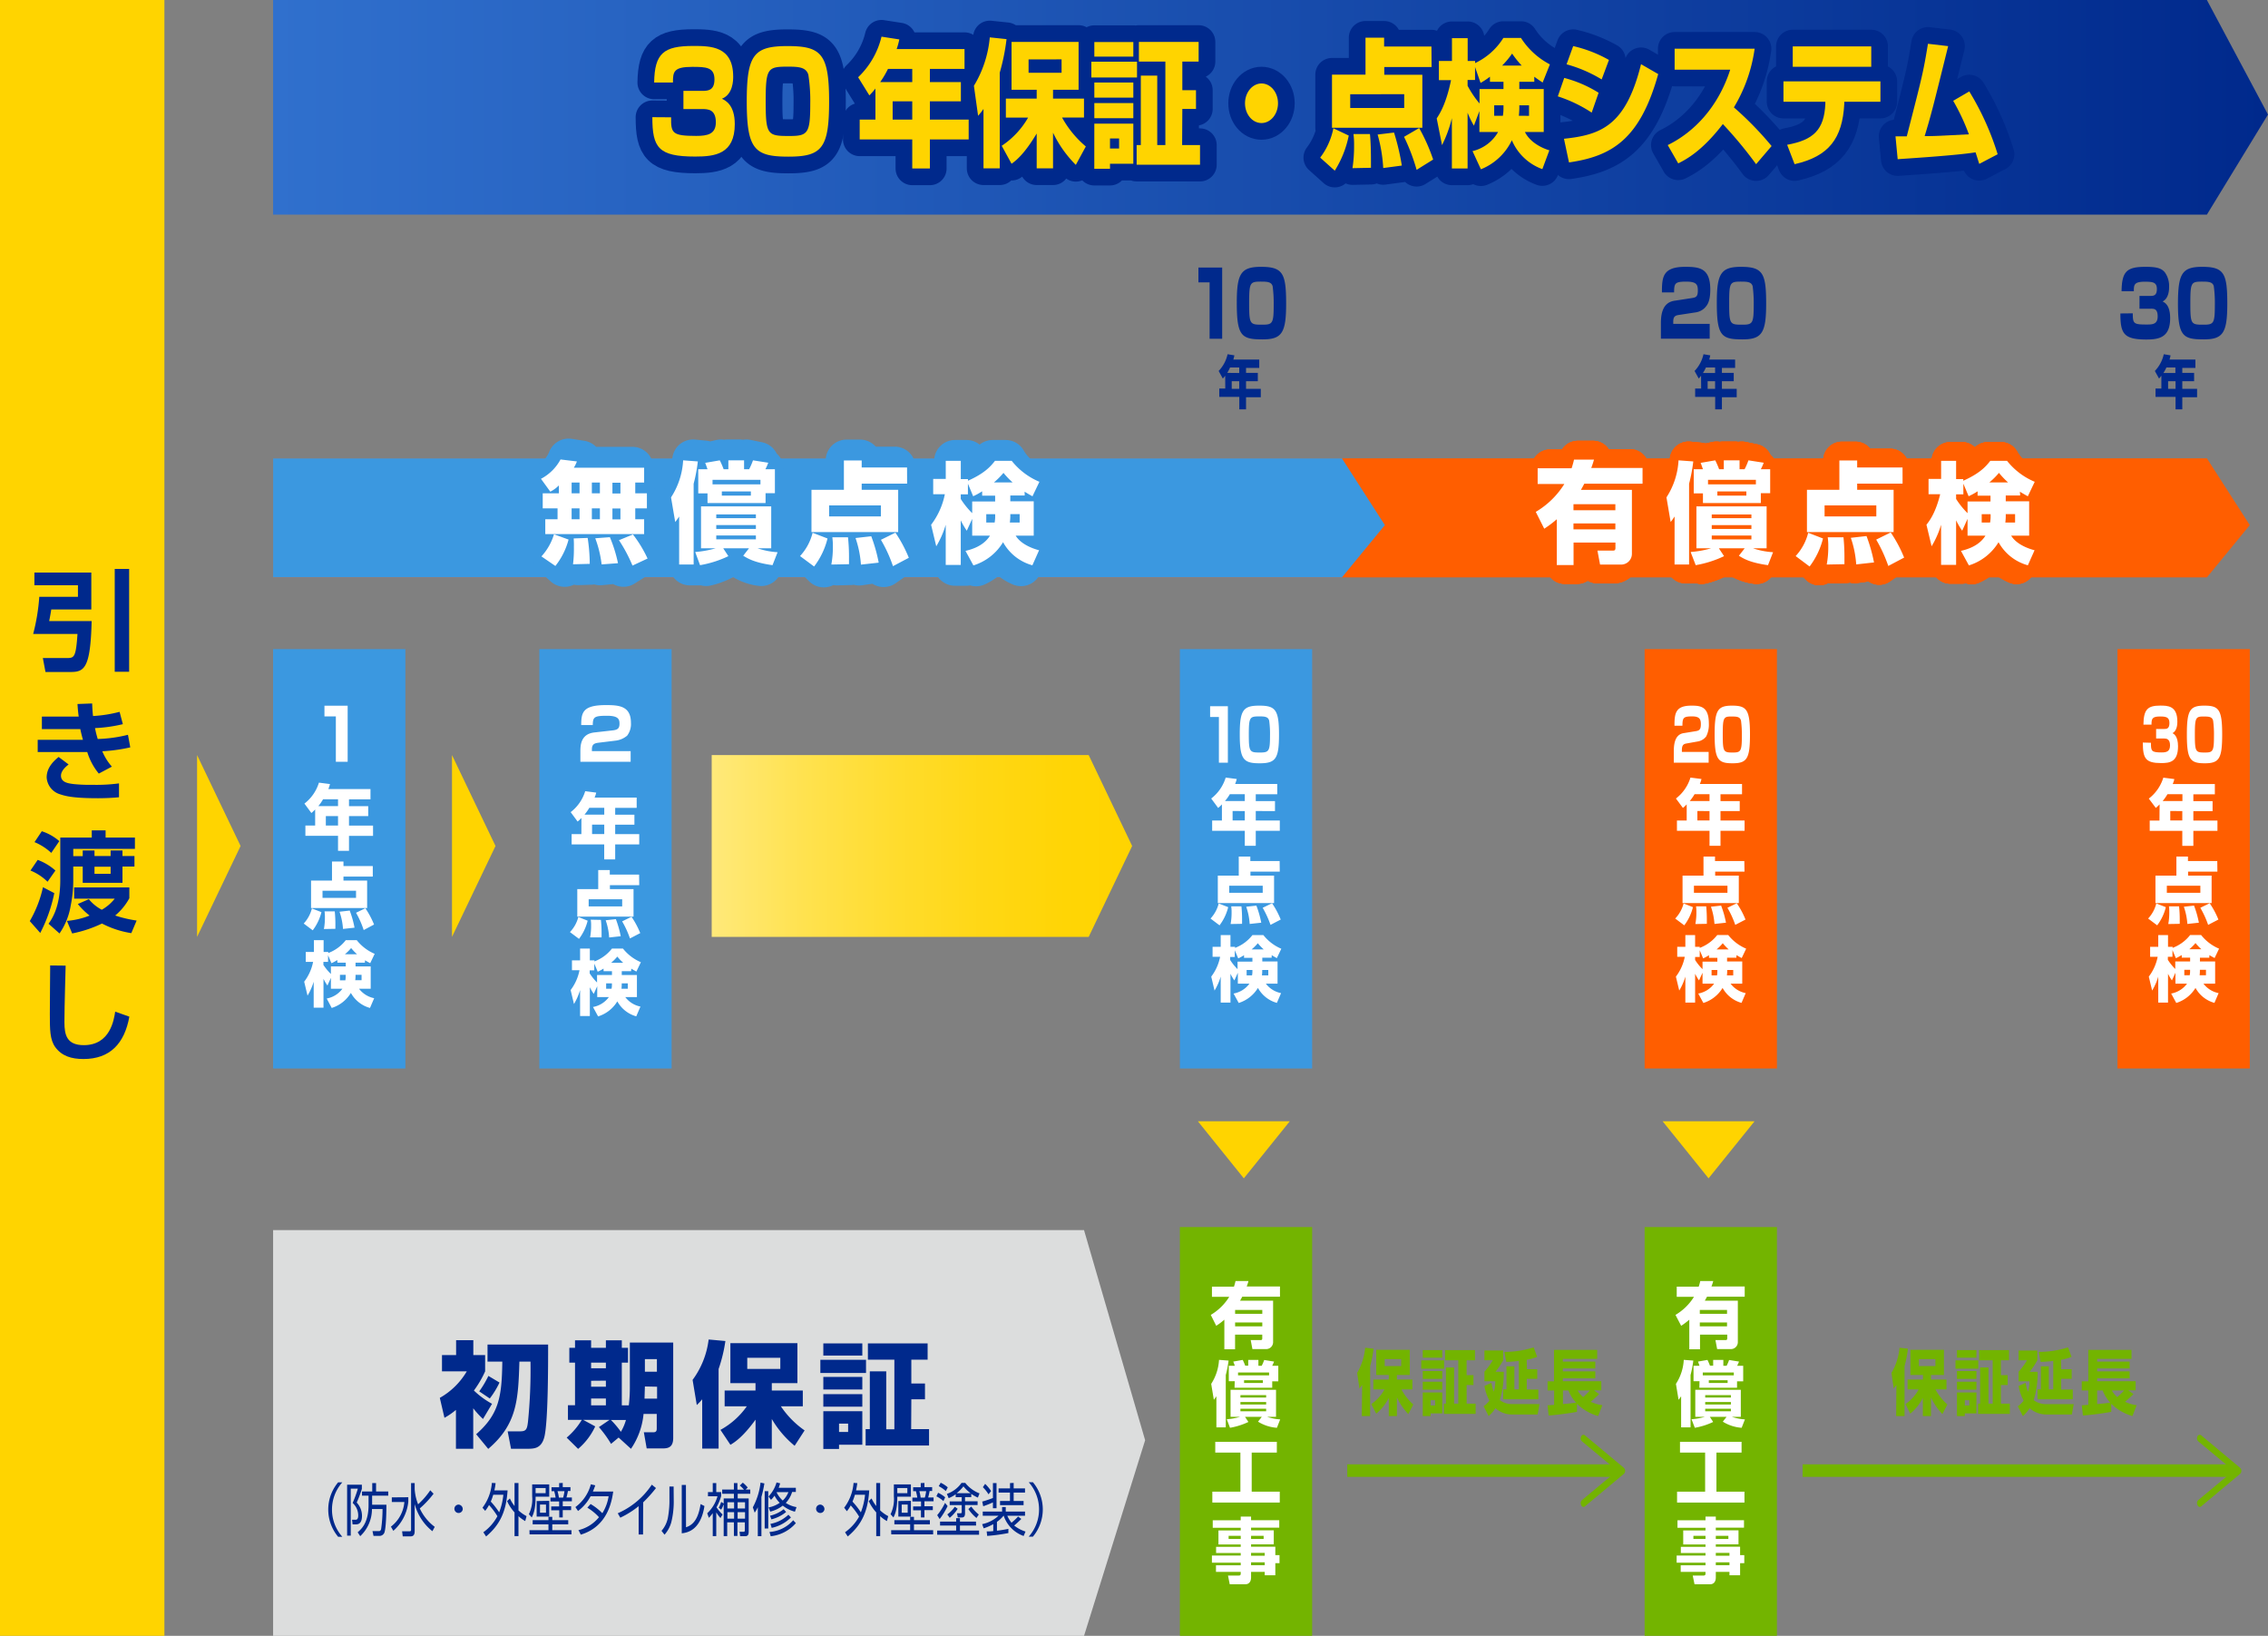 <svg xmlns="http://www.w3.org/2000/svg" xmlns:xlink="http://www.w3.org/1999/xlink" viewBox="0 0 541.46 390.46"><rect x="0" y="0" width="541.46" height="390.46" fill="#808080" stroke="none"/><defs><style>.cls-1{fill:url(#名称未設定グラデーション_30);}.cls-2{fill:#dcdddd;}.cls-3{fill:#ffd400;}.cls-4{fill:url(#名称未設定グラデーション_127);}.cls-11,.cls-13,.cls-5,.cls-9{fill:none;}.cls-5{stroke:#00298c;stroke-width:7.97px;}.cls-11,.cls-5,.cls-9{stroke-linecap:round;stroke-linejoin:round;}.cls-6{fill:#00298c;}.cls-7{fill:#ff5e00;}.cls-8{fill:#3b98e0;}.cls-9{stroke:#3b98e0;stroke-width:9.96px;}.cls-10{fill:#fff;}.cls-11{stroke:#ff5e00;stroke-width:8.96px;}.cls-12{fill:#73b400;}.cls-13{stroke:#73b400;stroke-miterlimit:10;stroke-width:2.99px;}</style><linearGradient id="名称未設定グラデーション_30" x1="65.2" y1="25.61" x2="541.46" y2="25.61" gradientUnits="userSpaceOnUse"><stop offset="0" stop-color="#3070cd"/><stop offset="1" stop-color="#00298c"/></linearGradient><linearGradient id="名称未設定グラデーション_127" x1="169.91" y1="201.93" x2="270.29" y2="201.93" gradientUnits="userSpaceOnUse"><stop offset="0" stop-color="#ffe97a"/><stop offset="0.22" stop-color="#ffe24f"/><stop offset="0.44" stop-color="#ffdc2d"/><stop offset="0.65" stop-color="#ffd714"/><stop offset="0.84" stop-color="#ffd505"/><stop offset="1" stop-color="#ffd400"/></linearGradient></defs><g id="レイヤー_2" data-name="レイヤー 2"><g id="text"><polygon class="cls-1" points="526.87 51.23 65.2 51.23 65.2 0 526.87 0 541.46 27.34 526.87 51.23"/><polygon class="cls-2" points="258.8 390.46 65.2 390.46 65.2 293.62 258.8 293.62 273.39 343.77 258.8 390.46"/><polygon class="cls-3" points="57.44 201.93 52.24 212.78 47.05 223.63 47.05 201.93 47.05 180.23 52.24 191.08 57.44 201.93"/><polygon class="cls-3" points="118.3 201.93 113.1 212.78 107.91 223.63 107.91 201.93 107.91 180.23 113.1 191.08 118.3 201.93"/><polygon class="cls-3" points="296.95 281.26 291.47 274.45 285.98 267.64 296.95 267.64 307.92 267.64 302.44 274.45 296.95 281.26"/><polygon class="cls-3" points="407.9 281.26 402.42 274.45 396.93 267.64 407.9 267.64 418.88 267.64 413.39 274.45 407.9 281.26"/><polygon class="cls-4" points="265.1 191.08 259.91 180.23 169.91 180.23 169.91 223.63 259.91 223.63 265.1 212.78 270.29 201.93 265.1 191.08"/><path class="cls-5" d="M160.22,28c-.05,3.78.25,4.44,6,4.44,2.66,0,4.68-.4,4.68-3.25,0-3.09-1.89-3.16-3.26-3.16h-4.48V21.69h4.48c1.24,0,2.93,0,2.93-2.73,0-2.92-2-3-5.31-3-4.46,0-4.6,1.18-4.6,3.74h-4.49c.11-7,2.28-8.73,9.31-8.73,4.11,0,9.56,0,9.56,7.32,0,.79,0,4.2-2.69,5.28.82.4,3.07,1.45,3.07,6.05,0,7.19-4.76,7.75-9.45,7.75-8.81,0-10.23-2.14-10.23-9.4Z"/><path class="cls-5" d="M188.22,37.39c-8.07,0-9.94-1.74-9.94-13.2C178.28,13.05,180,11,188,11s9.94,1.74,9.94,13.2C197.94,35.32,196.27,37.39,188.22,37.39ZM182.8,24.25c0,8,.47,8.21,5.64,8.21,4.43,0,5-.59,5-7.75a39.86,39.86,0,0,0-.46-6.89c-.55-1.74-2.17-1.91-4.85-1.91C183.27,15.91,182.8,16.21,182.8,24.25Z"/><path class="cls-5" d="M209,21.13a16.84,16.84,0,0,1-1.45,1.64l-2.68-4.33a19.67,19.67,0,0,0,5.58-9.69l4.25.66a18.07,18.07,0,0,1-.63,2.3h16.2v4.73H222v3.15h7.4v4.6H222v4.36h9.26v4.73H222v6.93h-4.21V33.28H205.24V28.55H209Zm8.79-1.54V16.44H212a23,23,0,0,1-1.86,3.15Zm-4.68,4.6v4.36h4.68V24.19Z"/><path class="cls-5" d="M234.8,26a15.44,15.44,0,0,1-1.29,1.64l-1-7.16A26.89,26.89,0,0,0,236.3,8.92l4,.42a50,50,0,0,1-1.62,8V40.18H234.8Zm4.35,8.8a20,20,0,0,0,6.3-6.73h-5.31V23.53h7.36v-2.1h-6V10h16V21.43h-6.1v2.1h7.39v4.53h-5.23a24.41,24.41,0,0,0,5.67,6.9l-2.39,4.4a27.78,27.78,0,0,1-5.44-7.69v8.51H247.5V31.87c-3,5-5,6.5-6,7.22Zm6.41-20.62v3.19h7.88V14.17Z"/><path class="cls-5" d="M260.55,14.73h10.9V18.5h-10.9Zm.71-4.7h9.31v3.48h-9.31Zm0,9.66h9.31V23.3h-9.31Zm0,4.92h9.31v3.61h-9.31Zm0,4.9h9.31v9.58H265v1.19h-3.75ZM265,33.05v2.4h2.17v-2.4Zm17.22,1.58h4.27v4.69H271.36V34.63h1V18.05h3.92V34.63h1.94V14.7h-6.32V10h14.26V14.7h-3.89v6.83h3.26V26h-3.26Z"/><path class="cls-5" d="M305.11,24.65c0,2.59-1.75,4.72-3.94,4.72s-3.94-2.1-3.94-4.72,1.8-4.73,3.94-4.73S305.11,22,305.11,24.65Z"/><path class="cls-5" d="M322,32.36a25.08,25.08,0,0,1-3.34,8.38l-3.48-3.12a17,17,0,0,0,3.15-7ZM341.78,16h-11.3v1.84h9.09V30.49H318V17.82H326V9h4.44v2.1h11.3Zm-19.43,6.5v3.28h12.89V22.48ZM327.06,32c.19,1.84.24,4.4.24,6.34,0,.69,0,1.18,0,1.71l-4.41.09a34.2,34.2,0,0,0,.38-5.38,19.41,19.41,0,0,0-.14-2.76Zm5.75-.36a55.48,55.48,0,0,1,1.86,7.88l-4.44.59a36.61,36.61,0,0,0-1.34-8Zm6-1.08a43.94,43.94,0,0,1,3.34,7.52l-3.95,2.46a47.36,47.36,0,0,0-3-7.88Z"/><path class="cls-5" d="M366.3,19.52h-3.58v1.74h5.83V31.51h-4.49c1.18,2.36,3.83,3.77,5.83,4.37l-1.67,4.49a12.54,12.54,0,0,1-7.28-6.89,13.94,13.94,0,0,1-7.39,6.93l-2-4.34a9.54,9.54,0,0,0,6.1-4.56h-4.46v-5L351.88,30a22.73,22.73,0,0,1-1.51-3.09v13.3h-3.75v-12a30.29,30.29,0,0,1-2.35,6.43L343,28.26c.77-1.18,2.27-3.55,3.42-9.13h-2.9V14.56h3.12V9.11h3.75v5.45h1.78v.5a16.08,16.08,0,0,0,6.74-6h4.21a18.13,18.13,0,0,0,6.9,6.31l-1.73,4.33c-1.14-.75-1.53-1.05-2-1.38Zm-10.59-1.21a18.12,18.12,0,0,1-2.24,1.48L352.15,16v3.09h-1.78v1.38a24.12,24.12,0,0,0,2.85,4.23V21.26h5.72V19.52h-3.23Zm3.23,6.83h-2.22v2.49h2.08a11.88,11.88,0,0,0,.14-1.93Zm4.35-9.49A23.29,23.29,0,0,1,361,12.79a20.79,20.79,0,0,1-2.38,2.86Zm1.75,12V25.14h-2.32a19.32,19.32,0,0,1-.11,2.49Z"/><path class="cls-5" d="M380,26.88A33.2,33.2,0,0,0,371.91,23l1.53-4.4a29.37,29.37,0,0,1,8.21,3.54Zm-6.62,6.24c8.81-.92,14.75-3.09,18.4-17.8l4.1,2.36c-4.32,15.5-11,19.61-21.3,21.09Zm9-14.16A32.59,32.59,0,0,0,374,15.35L375.58,11a31.84,31.84,0,0,1,8.54,3.31Z"/><path class="cls-5" d="M398.15,34.63c6.16-3,12-8.93,14.92-18H399.8v-5h19.1a36.93,36.93,0,0,1-4.95,14,79.24,79.24,0,0,1,9,9.23l-3.7,4.33a100.87,100.87,0,0,0-7.94-9.58c-4.92,6.43-8.76,8.44-10.65,9.39Z"/><path class="cls-5" d="M448.93,19.42v4.86H440.3l0,.53c-.44,8.18-3.62,12.51-11.86,14.38l-1.78-4.63c6.27-1.15,8.82-3.54,9.12-9.72l0-.56h-10V19.42Zm-2.19-8.34v4.86H428V11.08Z"/><path class="cls-5" d="M470.14,21.82a65.64,65.64,0,0,1,6.78,15l-4.4,2.3c-.39-1.25-.58-1.88-.88-2.76C467,37.12,455,37.85,453.05,38l-.52-5.45c.44,0,2.11,0,2.69,0,3.8-14.77,3.94-15.33,5.06-22.1l4.82.56c-3.67,14.81-4.08,16.45-5.61,21.48,2.68,0,3.47-.07,10.56-.43a50.71,50.71,0,0,0-3.75-8Z"/><path class="cls-3" d="M160.22,28c-.05,3.78.25,4.44,6,4.44,2.66,0,4.68-.4,4.68-3.25,0-3.09-1.89-3.16-3.26-3.16h-4.48V21.69h4.48c1.24,0,2.93,0,2.93-2.73,0-2.92-2-3-5.31-3-4.46,0-4.6,1.18-4.6,3.74h-4.49c.11-7,2.28-8.73,9.31-8.73,4.11,0,9.56,0,9.56,7.32,0,.79,0,4.2-2.69,5.28.82.4,3.07,1.45,3.07,6.05,0,7.19-4.76,7.75-9.45,7.75-8.81,0-10.23-2.14-10.23-9.4Z"/><path class="cls-3" d="M188.22,37.39c-8.07,0-9.94-1.74-9.94-13.2C178.28,13.05,180,11,188,11s9.94,1.74,9.94,13.2C197.94,35.32,196.27,37.39,188.22,37.39ZM182.8,24.25c0,8,.47,8.21,5.64,8.21,4.43,0,5-.59,5-7.75a39.86,39.86,0,0,0-.46-6.89c-.55-1.74-2.17-1.91-4.85-1.91C183.27,15.91,182.8,16.21,182.8,24.25Z"/><path class="cls-3" d="M209,21.13a16.84,16.84,0,0,1-1.45,1.64l-2.68-4.33a19.67,19.67,0,0,0,5.58-9.69l4.25.66a18.07,18.07,0,0,1-.63,2.3h16.2v4.73H222v3.15h7.4v4.6H222v4.36h9.26v4.73H222v6.93h-4.21V33.28H205.24V28.55H209Zm8.79-1.54V16.44H212a23,23,0,0,1-1.86,3.15Zm-4.68,4.6v4.36h4.68V24.19Z"/><path class="cls-3" d="M234.8,26a15.44,15.44,0,0,1-1.29,1.64l-1-7.16A26.89,26.89,0,0,0,236.3,8.92l4,.42a50,50,0,0,1-1.62,8V40.18H234.8Zm4.35,8.8a20,20,0,0,0,6.3-6.73h-5.31V23.53h7.36v-2.1h-6V10h16V21.43h-6.1v2.1h7.39v4.53h-5.23a24.41,24.41,0,0,0,5.67,6.9l-2.39,4.4a27.78,27.78,0,0,1-5.44-7.69v8.51H247.5V31.87c-3,5-5,6.5-6,7.22Zm6.41-20.62v3.19h7.88V14.17Z"/><path class="cls-3" d="M260.55,14.73h10.9V18.5h-10.9Zm.71-4.7h9.31v3.48h-9.31Zm0,9.66h9.31V23.3h-9.31Zm0,4.92h9.31v3.61h-9.31Zm0,4.9h9.31v9.58H265v1.19h-3.75ZM265,33.05v2.4h2.17v-2.4Zm17.22,1.58h4.27v4.69H271.36V34.63h1V18.05h3.92V34.63h1.94V14.7h-6.32V10h14.26V14.7h-3.89v6.83h3.26V26h-3.26Z"/><path class="cls-3" d="M305.11,24.65c0,2.59-1.75,4.72-3.94,4.72s-3.94-2.1-3.94-4.72,1.8-4.73,3.94-4.73S305.11,22,305.11,24.65Z"/><path class="cls-3" d="M322,32.36a25.08,25.08,0,0,1-3.34,8.38l-3.48-3.12a17,17,0,0,0,3.15-7ZM341.78,16h-11.3v1.84h9.09V30.49H318V17.82H326V9h4.44v2.1h11.3Zm-19.43,6.5v3.28h12.89V22.48ZM327.06,32c.19,1.84.24,4.4.24,6.34,0,.69,0,1.18,0,1.71l-4.41.09a34.2,34.2,0,0,0,.38-5.38,19.41,19.41,0,0,0-.14-2.76Zm5.75-.36a55.48,55.48,0,0,1,1.86,7.88l-4.44.59a36.61,36.61,0,0,0-1.34-8Zm6-1.08a43.94,43.94,0,0,1,3.34,7.52l-3.95,2.46a47.36,47.36,0,0,0-3-7.88Z"/><path class="cls-3" d="M366.3,19.52h-3.58v1.74h5.83V31.51h-4.49c1.18,2.36,3.83,3.77,5.83,4.37l-1.67,4.49a12.54,12.54,0,0,1-7.28-6.89,13.94,13.94,0,0,1-7.39,6.93l-2-4.34a9.54,9.54,0,0,0,6.1-4.56h-4.46v-5L351.88,30a22.73,22.73,0,0,1-1.51-3.09v13.3h-3.75v-12a30.29,30.29,0,0,1-2.35,6.43L343,28.26c.77-1.18,2.27-3.55,3.42-9.13h-2.9V14.56h3.12V9.11h3.75v5.45h1.78v.5a16.08,16.08,0,0,0,6.74-6h4.21a18.13,18.13,0,0,0,6.9,6.31l-1.73,4.33c-1.14-.75-1.53-1.05-2-1.38Zm-10.59-1.21a18.12,18.12,0,0,1-2.24,1.48L352.15,16v3.09h-1.78v1.38a24.12,24.12,0,0,0,2.85,4.23V21.26h5.72V19.52h-3.23Zm3.23,6.83h-2.22v2.49h2.08a11.88,11.88,0,0,0,.14-1.93Zm4.35-9.49A23.29,23.29,0,0,1,361,12.79a20.79,20.79,0,0,1-2.38,2.86Zm1.75,12V25.14h-2.32a19.32,19.32,0,0,1-.11,2.49Z"/><path class="cls-3" d="M380,26.88A33.2,33.2,0,0,0,371.91,23l1.53-4.4a29.37,29.37,0,0,1,8.21,3.54Zm-6.62,6.24c8.81-.92,14.75-3.09,18.4-17.8l4.1,2.36c-4.32,15.5-11,19.61-21.3,21.09Zm9-14.16A32.59,32.59,0,0,0,374,15.35L375.58,11a31.84,31.84,0,0,1,8.54,3.31Z"/><path class="cls-3" d="M398.15,34.63c6.16-3,12-8.93,14.92-18H399.8v-5h19.1a36.93,36.93,0,0,1-4.95,14,79.24,79.24,0,0,1,9,9.23l-3.7,4.33a100.87,100.87,0,0,0-7.94-9.58c-4.92,6.43-8.76,8.44-10.65,9.39Z"/><path class="cls-3" d="M448.93,19.42v4.86H440.3l0,.53c-.44,8.18-3.62,12.51-11.86,14.38l-1.78-4.63c6.27-1.15,8.82-3.54,9.12-9.72l0-.56h-10V19.42Zm-2.19-8.34v4.86H428V11.08Z"/><path class="cls-3" d="M470.14,21.82a65.64,65.64,0,0,1,6.78,15l-4.4,2.3c-.39-1.25-.58-1.88-.88-2.76C467,37.12,455,37.85,453.05,38l-.52-5.45c.44,0,2.11,0,2.69,0,3.8-14.77,3.94-15.33,5.06-22.1l4.82.56c-3.67,14.81-4.08,16.45-5.61,21.48,2.68,0,3.47-.07,10.56-.43a50.71,50.71,0,0,0-3.75-8Z"/><rect class="cls-3" width="39.25" height="390.46"/><path class="cls-6" d="M8.21,136.66H21.8v8.81H12.24c-.13.78-.21,1.33-.5,2.78H21.88c-.28,11.34-1.77,12.15-5.07,12.15H10.86l-.63-3.33h5.59c1.88,0,2.29,0,2.68-5.75H7.92a48.21,48.21,0,0,0,1.46-8.86h9.23V139.7H8.21Zm19.18-.86h3.44v24.54H27.39Z"/><path class="cls-6" d="M22,167.91c.05,1.09.08,1.87.21,3a31.63,31.63,0,0,0,6.34-1l.78,2.94a34.78,34.78,0,0,1-6.65.94,26.6,26.6,0,0,0,.65,2.6,33.24,33.24,0,0,0,7.22-1l.55,3a39,39,0,0,1-6.68.93,13.14,13.14,0,0,0,2.29,3.67l-3.12,1.66a14.93,14.93,0,0,1-2.76-5.15H9v-2.91h10l.8,0c-.31-1.12-.52-2-.62-2.55H10v-3h8.79c-.16-1.14-.24-2.13-.29-3Zm-5.62,14.56c-.59.47-1.82,1.46-1.82,2.68,0,1.64,1.82,1.84,3,2a38.6,38.6,0,0,0,4.58.18,41.28,41.28,0,0,0,6.27-.34v3.31c-1.43.13-3,.23-5.05.23-5.46,0-7.54-.44-8.92-.91a4.49,4.49,0,0,1-3.3-4.06c0-2.54,2-4.16,2.86-4.88Z"/><path class="cls-6" d="M7.11,219.86a28.2,28.2,0,0,0,3.15-8.09l2.7,1.41a36.18,36.18,0,0,1-3.35,9.51Zm4.24-9.39a12.44,12.44,0,0,0-4.08-2.68L9,205.25a13.28,13.28,0,0,1,4.23,2.54Zm.89-6.89a13.45,13.45,0,0,0-4-2.57l1.74-2.6a12.08,12.08,0,0,1,4.18,2.36Zm2.15-3.66h7.52V198.2h3.3v1.72h7v2.7H17.49v1.74h2.26V203h2.81v1.32h3.85V203h2.83v1.32H32.1v2.52H29.24v3.88H19.75v-3.88H17.49v3.46a29.07,29.07,0,0,1-.6,5.8,16.44,16.44,0,0,1-2.68,6.71l-2.62-2.32c.75-1.06,2.8-3.9,2.8-10.42Zm6.82,14.71a10,10,0,0,0,3.09,2.52,10.4,10.4,0,0,0,3.09-2.65H17.7v-2.68H30.88v2.58a14.15,14.15,0,0,1-3.38,4.13,30.24,30.24,0,0,0,5.12,1.2l-1.27,3a22.6,22.6,0,0,1-7-2.29,29.92,29.92,0,0,1-7.12,2.37l-1.25-3a18.77,18.77,0,0,0,5.41-1.27,17.77,17.77,0,0,1-2.81-2.76Zm1.35-6.06h3.85v-1.69H22.56Z"/><path class="cls-6" d="M15.67,230.49c0,.83-.29,9.62-.29,13.5,0,3.06.57,5.48,4.63,5.48,6.34,0,7.2-6.13,7.49-8l3.38,1.2c-1.15,6.39-4.6,10.11-10.95,10.11-2.86,0-5.17-.7-6.73-2.83-1.3-1.8-1.3-4.19-1.3-7.93s.08-9.78.08-11.57Z"/><polygon class="cls-7" points="526.87 137.82 65.2 137.82 65.2 109.4 526.87 109.4 537.11 125.34 526.87 137.82"/><polygon class="cls-8" points="320.37 137.82 65.2 137.82 65.2 109.4 320.37 109.4 330.62 125.34 320.37 137.82"/><path class="cls-9" d="M135.45,115.86a6.41,6.41,0,0,1-1.56,1.5l-1.7-3.07a10.28,10.28,0,0,0,3.56-4.62l3,.47a8.75,8.75,0,0,1-.56,1.5H151v3.54h-1.62v2.57h2.12v3.59h-2.12v2.6H151v3.54H133v-3.54h2.24v-2.6h-2.7v-3.59h2.94Zm1.76,12.93a19.44,19.44,0,0,1-2.4,6.3l-2.54-2.28a14.92,14.92,0,0,0,2.32-5.28Zm.56-13.61v2.57h1.45v-2.57Zm0,6.16v2.6h1.45v-2.6Zm2.93,7.06a55.7,55.7,0,0,1,.38,6.19l-3,.1c.15-1.28.15-3.22.15-4.17,0-1.18,0-1.46,0-2Zm.8-13.22v2.57H143v-2.57Zm0,6.16v2.6H143v-2.6Zm3.28,6.88a42,42,0,0,1,1.48,6.21l-3,.29a34,34,0,0,0-1.16-6.24Zm.46-13v2.57h1.46v-2.57Zm0,6.16v2.6h1.46v-2.6Zm3.74,6.19a32.88,32.88,0,0,1,2.66,5.75l-2.8,1.76a40.77,40.77,0,0,0-2.46-6.06Z"/><path class="cls-10" d="M133.43,115.86a7.78,7.78,0,0,1-2.05,1.5l-2.23-3.07a11.19,11.19,0,0,0,4.67-4.62l3.91.47a8.45,8.45,0,0,1-.73,1.5h16.78v3.54h-2.12v2.57h2.78v3.59h-2.78v2.6h2.12v3.54h-23.6v-3.54h2.93v-2.6h-3.54v-3.59h3.86Zm2.31,12.93a17.17,17.17,0,0,1-3.15,6.3l-3.33-2.28a13.7,13.7,0,0,0,3-5.28Zm.73-13.61v2.57h1.89v-2.57Zm0,6.16v2.6h1.89v-2.6Zm3.83,7.06a43.2,43.2,0,0,1,.5,6.19l-4,.1a30,30,0,0,0,.21-4.17,19.75,19.75,0,0,0-.05-2Zm1-13.22v2.57h1.92v-2.57Zm0,6.16v2.6h1.92v-2.6Zm4.3,6.88a33.64,33.64,0,0,1,1.94,6.21l-3.91.29a26.25,26.25,0,0,0-1.52-6.24Zm.61-13v2.57h1.91v-2.57Zm0,6.16v2.6h1.91v-2.6Zm4.9,6.19a29.94,29.94,0,0,1,3.49,5.75L151,135a36,36,0,0,0-3.23-6.06Z"/><path class="cls-9" d="M164.72,123.28a12.56,12.56,0,0,1-.71,1.32l-.75-5.88a22.09,22.09,0,0,0,2.21-8.84l2.68.26a48.93,48.93,0,0,1-.78,5.33v19.28h-2.65Zm2.93,8.48a14.74,14.74,0,0,0,3.74-.89h-2.68v-10h12.78v10H179a11.1,11.1,0,0,0,3.66.94l-.92,3.09a10,10,0,0,1-5.3-2.25l1.06-1.78h-4.7l.94,1.88a16.43,16.43,0,0,1-5.16,2.15Zm2.24-14h-1.68V112h1.68c-.06-.21-.26-1-.42-1.52l2.66-.6c.26.68.32.86.7,2.12h.86v-2.12h2.86V112h.92a18.23,18.23,0,0,0,.7-2.12l2.78.57a15.63,15.63,0,0,1-.52,1.55h1.7v5.72h-1.7v2.36H169.89Zm9.64-2.15v-1.08h-8.72v1.08Zm-8,7.19v.89h7.22v-.89Zm0,2.54v.92h7.22v-.92Zm0,2.49v.92h7.22v-.92Zm1-10.52v1h5.28v-1Z"/><path class="cls-10" d="M162.14,123.28a15.88,15.88,0,0,1-.94,1.32l-1-5.88a17.88,17.88,0,0,0,2.89-8.84l3.51.26a36.9,36.9,0,0,1-1,5.33v19.28h-3.46Zm3.83,8.48a24.5,24.5,0,0,0,4.9-.89h-3.51v-10h16.76v10h-3.28a18.42,18.42,0,0,0,4.8.94l-1.21,3.09c-4.35-.6-5.9-1.6-7-2.25l1.39-1.78h-6.16l1.23,1.88a25.62,25.62,0,0,1-6.76,2.15Zm2.94-14H166.7V112h2.21c-.08-.21-.34-1-.55-1.52l3.48-.6a18.4,18.4,0,0,1,.92,2.12h1.13v-2.12h3.75V112h1.21a16.44,16.44,0,0,0,.92-2.12l3.64.57a12.09,12.09,0,0,1-.68,1.55H185v5.72h-2.23v2.36H168.91Zm12.64-2.15v-1.08H170.11v1.08ZM171,122.79v.89h9.46v-.89Zm0,2.54v.92h9.46v-.92Zm0,2.49v.92h9.46v-.92Zm1.33-10.52v1h6.93v-1Z"/><path class="cls-9" d="M199.12,128.53a21.07,21.07,0,0,1-2.44,6.69l-2.54-2.49a14.23,14.23,0,0,0,2.3-5.56Zm14.48-13.09h-8.26v1.47H212V127H196.2V116.91h5.9v-7h3.24v1.68h8.26Zm-14.2,5.2v2.62h9.42v-2.62Zm3.44,7.6c.14,1.47.18,3.52.18,5.06,0,.56,0,.95,0,1.37l-3.22.08a29.68,29.68,0,0,0,.28-4.3,18.23,18.23,0,0,0-.1-2.21ZM207,128a47.17,47.17,0,0,1,1.36,6.3l-3.24.47a31.55,31.55,0,0,0-1-6.35Zm4.4-.86a36.69,36.69,0,0,1,2.44,6l-2.88,2a40.56,40.56,0,0,0-2.2-6.29Z"/><path class="cls-10" d="M197.56,128.53a18.06,18.06,0,0,1-3.2,6.69L191,132.73a12.66,12.66,0,0,0,3-5.56Zm19-13.09H205.72v1.47h8.71V127h-20.7V116.91h7.74v-7h4.25v1.68h10.83Zm-18.62,5.2v2.62h12.36v-2.62Zm4.51,7.6a44.33,44.33,0,0,1,.24,5.06c0,.56,0,.95,0,1.37l-4.22.08a22.57,22.57,0,0,0,.37-4.3,15.14,15.14,0,0,0-.13-2.21ZM208,128a37.25,37.25,0,0,1,1.78,6.3l-4.24.47a24.81,24.81,0,0,0-1.29-6.35Zm5.77-.86a32.1,32.1,0,0,1,3.2,6l-3.78,2a34.11,34.11,0,0,0-2.88-6.29Z"/><path class="cls-9" d="M242.39,118.27h-2.62v1.39H244v8.19h-3.28a7.09,7.09,0,0,0,4.26,3.49l-1.22,3.59a9.56,9.56,0,0,1-5.32-5.51,10.56,10.56,0,0,1-5.4,5.54l-1.44-3.47a7,7,0,0,0,4.46-3.64h-3.26v-4l-1,2.83a19.93,19.93,0,0,1-1.1-2.47v10.63H228v-9.58a26,26,0,0,1-1.72,5.14l-.94-5.14a20.28,20.28,0,0,0,2.5-7.29h-2.12v-3.65H228V110h2.74v4.35h1.3v.4A12.2,12.2,0,0,0,237,110h3.08a13.76,13.76,0,0,0,5,5l-1.26,3.46c-.84-.61-1.12-.84-1.44-1.1Zm-7.74-1a12,12,0,0,1-1.64,1.18l-1-3V118h-1.3v1.1a19.49,19.49,0,0,0,2.08,3.39v-2.79H237v-1.39h-2.36Zm2.36,5.46h-1.62v2h1.52a11.09,11.09,0,0,0,.1-1.54Zm3.18-7.58a18.34,18.34,0,0,1-1.66-2.28,17.11,17.11,0,0,1-1.74,2.28Zm1.28,9.57v-2h-1.7a17,17,0,0,1-.08,2Z"/><path class="cls-10" d="M244.64,118.27H241.2v1.39h5.59v8.19h-4.31c1.13,1.89,3.68,3,5.59,3.49l-1.6,3.59a11.47,11.47,0,0,1-7-5.51,12.61,12.61,0,0,1-7.08,5.54l-1.89-3.47c1.08-.26,4.23-1,5.85-3.64H232.1v-4l-1.29,2.83a19.46,19.46,0,0,1-1.44-2.47v10.63h-3.59v-9.58a22.1,22.1,0,0,1-2.26,5.14l-1.23-5.14a17.72,17.72,0,0,0,3.28-7.29h-2.78v-3.65h3V110h3.59v4.35h1.71v.4c4-1.79,5.4-3.41,6.45-4.75h4a16.61,16.61,0,0,0,6.61,5l-1.66,3.46c-1.1-.61-1.46-.84-1.88-1.1Zm-10.16-1a15.51,15.51,0,0,1-2.15,1.18l-1.25-3V118h-1.71v1.1a19.42,19.42,0,0,0,2.73,3.39v-2.79h5.48v-1.39h-3.1Zm3.1,5.46h-2.12v2h2a8.78,8.78,0,0,0,.13-1.54Zm4.17-7.58a19.5,19.5,0,0,1-2.18-2.28,17.92,17.92,0,0,1-2.28,2.28Zm1.68,9.57v-2H241.2a12.38,12.38,0,0,1-.11,2Z"/><path class="cls-11" d="M369.73,122.18a18,18,0,0,0,5.2-6.66h-4.86v-3.75h6.18c.18-.73.3-1.23.44-2.07l3.64,0c-.12.58-.26,1.18-.5,2h9.34v3.75h-10.6c-.16.39-.34.84-.62,1.47h9.28v15.24c0,1-.56,2.6-2,2.6h-3.84l-.48-3.34h2.86c.3,0,.42-.15.42-.65V129.5h-7.64v5.38h-3V123.94a22,22,0,0,1-2.28,2.26Zm6.84-1.83v1.44h7.64v-1.44Zm0,4.59v1.41h7.64v-1.41Z"/><path class="cls-11" d="M369.73,122.18a18,18,0,0,0,5.2-6.66h-4.86v-3.75h6.18c.18-.73.3-1.23.44-2.07l3.64,0c-.12.58-.26,1.18-.5,2h9.34v3.75h-10.6c-.16.39-.34.84-.62,1.47h9.28v15.24c0,1-.56,2.6-2,2.6h-3.84l-.48-3.34h2.86c.3,0,.42-.15.42-.65V129.5h-7.64v5.38h-3V123.94a22,22,0,0,1-2.28,2.26Zm6.84-1.83v1.44h7.64v-1.44Zm0,4.59v1.41h7.64v-1.41Z"/><path class="cls-11" d="M369.73,122.18a18,18,0,0,0,5.2-6.66h-4.86v-3.75h6.18c.18-.73.3-1.23.44-2.07l3.64,0c-.12.58-.26,1.18-.5,2h9.34v3.75h-10.6c-.16.39-.34.84-.62,1.47h9.28v15.24c0,1-.56,2.6-2,2.6h-3.84l-.48-3.34h2.86c.3,0,.42-.15.42-.65V129.5h-7.64v5.38h-3V123.94a22,22,0,0,1-2.28,2.26Zm6.84-1.83v1.44h7.64v-1.44Zm0,4.59v1.41h7.64v-1.41Z"/><path class="cls-11" d="M402.38,123.28c-.18.4-.36.69-.72,1.32l-.74-5.88a22.2,22.2,0,0,0,2.2-8.84l2.68.26a48.93,48.93,0,0,1-.78,5.33v19.28h-2.64Zm2.92,8.48a14.74,14.74,0,0,0,3.74-.89h-2.68v-10h12.78v10h-2.5a11.1,11.1,0,0,0,3.66.94l-.92,3.09a10,10,0,0,1-5.3-2.25l1.06-1.78h-4.7l.94,1.88a16.43,16.43,0,0,1-5.16,2.15Zm2.24-14h-1.68V112h1.68c-.06-.21-.26-1-.42-1.52l2.66-.6c.26.68.32.86.7,2.12h.86v-2.12h2.86V112h.92a18.23,18.23,0,0,0,.7-2.12l2.78.57a15.63,15.63,0,0,1-.52,1.55h1.7v5.72h-1.7v2.36H407.54Zm9.64-2.15v-1.08h-8.72v1.08Zm-8,7.19v.89h7.22v-.89Zm0,2.54v.92h7.22v-.92Zm0,2.49v.92h7.22v-.92Zm1-10.52v1h5.28v-1Z"/><path class="cls-11" d="M402.38,123.28c-.18.4-.36.69-.72,1.32l-.74-5.88a22.2,22.2,0,0,0,2.2-8.84l2.68.26a48.93,48.93,0,0,1-.78,5.33v19.28h-2.64Zm2.92,8.48a14.74,14.74,0,0,0,3.74-.89h-2.68v-10h12.78v10h-2.5a11.1,11.1,0,0,0,3.66.94l-.92,3.09a10,10,0,0,1-5.3-2.25l1.06-1.78h-4.7l.94,1.88a16.43,16.43,0,0,1-5.16,2.15Zm2.24-14h-1.68V112h1.68c-.06-.21-.26-1-.42-1.52l2.66-.6c.26.68.32.86.7,2.12h.86v-2.12h2.86V112h.92a18.23,18.23,0,0,0,.7-2.12l2.78.57a15.63,15.63,0,0,1-.52,1.55h1.7v5.72h-1.7v2.36H407.54Zm9.64-2.15v-1.08h-8.72v1.08Zm-8,7.19v.89h7.22v-.89Zm0,2.54v.92h7.22v-.92Zm0,2.49v.92h7.22v-.92Zm1-10.52v1h5.28v-1Z"/><path class="cls-11" d="M402.38,123.28c-.18.4-.36.69-.72,1.32l-.74-5.88a22.2,22.2,0,0,0,2.2-8.84l2.68.26a48.93,48.93,0,0,1-.78,5.33v19.28h-2.64Zm2.92,8.48a14.74,14.74,0,0,0,3.74-.89h-2.68v-10h12.78v10h-2.5a11.1,11.1,0,0,0,3.66.94l-.92,3.09a10,10,0,0,1-5.3-2.25l1.06-1.78h-4.7l.94,1.88a16.43,16.43,0,0,1-5.16,2.15Zm2.24-14h-1.68V112h1.68c-.06-.21-.26-1-.42-1.52l2.66-.6c.26.68.32.86.7,2.12h.86v-2.12h2.86V112h.92a18.23,18.23,0,0,0,.7-2.12l2.78.57a15.63,15.63,0,0,1-.52,1.55h1.7v5.72h-1.7v2.36H407.54Zm9.64-2.15v-1.08h-8.72v1.08Zm-8,7.19v.89h7.22v-.89Zm0,2.54v.92h7.22v-.92Zm0,2.49v.92h7.22v-.92Zm1-10.52v1h5.28v-1Z"/><path class="cls-11" d="M436.77,128.53a21.07,21.07,0,0,1-2.44,6.69l-2.54-2.49a14.23,14.23,0,0,0,2.3-5.56Zm14.48-13.09H443v1.47h6.64V127H433.85V116.91h5.9v-7H443v1.68h8.26Zm-14.2,5.2v2.62h9.42v-2.62Zm3.44,7.6c.14,1.47.18,3.52.18,5.06,0,.56,0,.95,0,1.37l-3.22.08a29.68,29.68,0,0,0,.28-4.3,18.23,18.23,0,0,0-.1-2.21Zm4.2-.29a47.17,47.17,0,0,1,1.36,6.3l-3.24.47a31.55,31.55,0,0,0-1-6.35Zm4.4-.86a36.69,36.69,0,0,1,2.44,6l-2.88,2a40.56,40.56,0,0,0-2.2-6.29Z"/><path class="cls-11" d="M436.77,128.53a21.07,21.07,0,0,1-2.44,6.69l-2.54-2.49a14.23,14.23,0,0,0,2.3-5.56Zm14.48-13.09H443v1.47h6.64V127H433.85V116.91h5.9v-7H443v1.68h8.26Zm-14.2,5.2v2.62h9.42v-2.62Zm3.44,7.6c.14,1.47.18,3.52.18,5.06,0,.56,0,.95,0,1.37l-3.22.08a29.68,29.68,0,0,0,.28-4.3,18.23,18.23,0,0,0-.1-2.21Zm4.2-.29a47.17,47.17,0,0,1,1.36,6.3l-3.24.47a31.55,31.55,0,0,0-1-6.35Zm4.4-.86a36.69,36.69,0,0,1,2.44,6l-2.88,2a40.56,40.56,0,0,0-2.2-6.29Z"/><path class="cls-11" d="M436.77,128.53a21.07,21.07,0,0,1-2.44,6.69l-2.54-2.49a14.23,14.23,0,0,0,2.3-5.56Zm14.48-13.09H443v1.47h6.64V127H433.85V116.91h5.9v-7H443v1.68h8.26Zm-14.2,5.2v2.62h9.42v-2.62Zm3.44,7.6c.14,1.47.18,3.52.18,5.06,0,.56,0,.95,0,1.37l-3.22.08a29.68,29.68,0,0,0,.28-4.3,18.23,18.23,0,0,0-.1-2.21Zm4.2-.29a47.17,47.17,0,0,1,1.36,6.3l-3.24.47a31.55,31.55,0,0,0-1-6.35Zm4.4-.86a36.69,36.69,0,0,1,2.44,6l-2.88,2a40.56,40.56,0,0,0-2.2-6.29Z"/><path class="cls-11" d="M480,118.27h-2.62v1.39h4.26v8.19H478.4a7.09,7.09,0,0,0,4.26,3.49l-1.22,3.59a9.56,9.56,0,0,1-5.32-5.51,10.56,10.56,0,0,1-5.4,5.54l-1.44-3.47a7,7,0,0,0,4.46-3.64h-3.26v-4l-1,2.83a19.93,19.93,0,0,1-1.1-2.47v10.63h-2.74v-9.58a26,26,0,0,1-1.72,5.14l-.94-5.14a20.28,20.28,0,0,0,2.5-7.29h-2.12v-3.65h2.28V110h2.74v4.35h1.3v.4a12.2,12.2,0,0,0,4.92-4.75h3.08a13.76,13.76,0,0,0,5,5l-1.26,3.46c-.84-.61-1.12-.84-1.44-1.1Zm-7.74-1a12,12,0,0,1-1.64,1.18l-1-3V118h-1.3v1.1a19.49,19.49,0,0,0,2.08,3.39v-2.79h4.18v-1.39H472.3Zm2.36,5.46H473v2h1.52a11.09,11.09,0,0,0,.1-1.54Zm3.18-7.58a18.34,18.34,0,0,1-1.66-2.28,17.11,17.11,0,0,1-1.74,2.28Zm1.28,9.57v-2h-1.7a17,17,0,0,1-.08,2Z"/><path class="cls-11" d="M480,118.27h-2.62v1.39h4.26v8.19H478.4a7.09,7.09,0,0,0,4.26,3.49l-1.22,3.59a9.56,9.56,0,0,1-5.32-5.51,10.56,10.56,0,0,1-5.4,5.54l-1.44-3.47a7,7,0,0,0,4.46-3.64h-3.26v-4l-1,2.83a19.93,19.93,0,0,1-1.1-2.47v10.63h-2.74v-9.58a26,26,0,0,1-1.72,5.14l-.94-5.14a20.28,20.28,0,0,0,2.5-7.29h-2.12v-3.65h2.28V110h2.74v4.35h1.3v.4a12.2,12.2,0,0,0,4.92-4.75h3.08a13.76,13.76,0,0,0,5,5l-1.26,3.46c-.84-.61-1.12-.84-1.44-1.1Zm-7.74-1a12,12,0,0,1-1.64,1.18l-1-3V118h-1.3v1.1a19.49,19.49,0,0,0,2.08,3.39v-2.79h4.18v-1.39H472.3Zm2.36,5.46H473v2h1.52a11.09,11.09,0,0,0,.1-1.54Zm3.18-7.58a18.34,18.34,0,0,1-1.66-2.28,17.11,17.11,0,0,1-1.74,2.28Zm1.28,9.57v-2h-1.7a17,17,0,0,1-.08,2Z"/><path class="cls-11" d="M480,118.27h-2.62v1.39h4.26v8.19H478.4a7.09,7.09,0,0,0,4.26,3.49l-1.22,3.59a9.56,9.56,0,0,1-5.32-5.51,10.56,10.56,0,0,1-5.4,5.54l-1.44-3.47a7,7,0,0,0,4.46-3.64h-3.26v-4l-1,2.83a19.93,19.93,0,0,1-1.1-2.47v10.63h-2.74v-9.58a26,26,0,0,1-1.72,5.14l-.94-5.14a20.28,20.28,0,0,0,2.5-7.29h-2.12v-3.65h2.28V110h2.74v4.35h1.3v.4a12.2,12.2,0,0,0,4.92-4.75h3.08a13.76,13.76,0,0,0,5,5l-1.26,3.46c-.84-.61-1.12-.84-1.44-1.1Zm-7.74-1a12,12,0,0,1-1.64,1.18l-1-3V118h-1.3v1.1a19.49,19.49,0,0,0,2.08,3.39v-2.79h4.18v-1.39H472.3Zm2.36,5.46H473v2h1.52a11.09,11.09,0,0,0,.1-1.54Zm3.18-7.58a18.34,18.34,0,0,1-1.66-2.28,17.11,17.11,0,0,1-1.74,2.28Zm1.28,9.57v-2h-1.7a17,17,0,0,1-.08,2Z"/><path class="cls-10" d="M366.65,122.18a20,20,0,0,0,6.82-6.66H367.1v-3.75h8.1a19.79,19.79,0,0,0,.58-2.07l4.77,0a20.88,20.88,0,0,1-.66,2h12.25v3.75h-13.9c-.21.39-.44.84-.81,1.47H389.6v15.24a2.57,2.57,0,0,1-2.6,2.6h-5l-.63-3.34h3.75c.39,0,.55-.15.55-.65V129.5h-10v5.38h-4V123.94a26.69,26.69,0,0,1-3,2.26Zm9-1.83v1.44h10v-1.44Zm0,4.59v1.41h10v-1.41Z"/><path class="cls-10" d="M399.79,123.28a13.79,13.79,0,0,1-.94,1.32l-1-5.88a18,18,0,0,0,2.88-8.84l3.52.26a38.36,38.36,0,0,1-1,5.33v19.28h-3.47Zm3.83,8.48a24.56,24.56,0,0,0,4.91-.89H405v-10h16.76v10H418.5a18.28,18.28,0,0,0,4.8.94l-1.21,3.09c-4.36-.6-5.9-1.6-6.95-2.25l1.39-1.78h-6.17l1.24,1.88a25.79,25.79,0,0,1-6.77,2.15Zm2.94-14h-2.2V112h2.2c-.08-.21-.34-1-.55-1.52l3.49-.6a20.39,20.39,0,0,1,.92,2.12h1.12v-2.12h3.76V112h1.2a15.1,15.1,0,0,0,.92-2.12l3.65.57a13.7,13.7,0,0,1-.69,1.55h2.23v5.72h-2.23v2.36H406.56Zm12.64-2.15v-1.08H407.77v1.08Zm-10.54,7.19v.89h9.47v-.89Zm0,2.54v.92h9.47v-.92Zm0,2.49v.92h9.47v-.92ZM410,117.3v1h6.92v-1Z"/><path class="cls-10" d="M435.22,128.53a18.38,18.38,0,0,1-3.2,6.69l-3.33-2.49a12.74,12.74,0,0,0,3-5.56Zm19-13.09H443.38v1.47h8.7V127H431.39V116.91h7.74v-7h4.25v1.68h10.83Zm-18.62,5.2v2.62h12.35v-2.62Zm4.51,7.6a46.77,46.77,0,0,1,.23,5.06c0,.56,0,.95,0,1.37l-4.23.08a22.57,22.57,0,0,0,.37-4.3,13.82,13.82,0,0,0-.13-2.21Zm5.5-.29a38.21,38.21,0,0,1,1.79,6.3l-4.25.47a24.39,24.39,0,0,0-1.29-6.35Zm5.78-.86a32.69,32.69,0,0,1,3.2,6l-3.78,2a35,35,0,0,0-2.89-6.29Z"/><path class="cls-10" d="M482.29,118.27h-3.44v1.39h5.59v8.19h-4.3c1.13,1.89,3.67,3,5.59,3.49l-1.6,3.59a11.42,11.42,0,0,1-7-5.51,12.67,12.67,0,0,1-7.08,5.54l-1.89-3.47c1.07-.26,4.22-1,5.85-3.64h-4.28v-4l-1.28,2.83A18,18,0,0,1,467,124.2v10.63h-3.59v-9.58a21.65,21.65,0,0,1-2.26,5.14l-1.23-5.14c.74-.94,2.18-2.83,3.28-7.29h-2.78v-3.65h3V110H467v4.35h1.71v.4c4-1.79,5.4-3.41,6.45-4.75h4a16.61,16.61,0,0,0,6.61,5l-1.65,3.46c-1.1-.61-1.47-.84-1.89-1.1Zm-10.15-1a16.75,16.75,0,0,1-2.15,1.18l-1.26-3V118H467v1.1a19.42,19.42,0,0,0,2.73,3.39v-2.79h5.48v-1.39h-3.09Zm3.09,5.46h-2.12v2h2a8.78,8.78,0,0,0,.13-1.54Zm4.17-7.58a20.1,20.1,0,0,1-2.17-2.28,18.21,18.21,0,0,1-2.29,2.28Zm1.68,9.57v-2h-2.23a13.6,13.6,0,0,1-.1,2Z"/><rect class="cls-8" x="65.2" y="154.94" width="31.58" height="100.1"/><path class="cls-10" d="M83,168.44v13.39H80.18V171H77.46v-2.55Z"/><path class="cls-10" d="M75.24,193.21a9.36,9.36,0,0,1-.9.85l-1.66-2.25a10,10,0,0,0,3.46-5l2.64.34a9.22,9.22,0,0,1-.39,1.19H88.45v2.45H83.32v1.63h4.59v2.38H83.32v2.26h5.74v2.45H83.32v3.58H80.7V199.5H72.91v-2.45h2.33Zm5.46-.8v-1.63H77.13A11.6,11.6,0,0,1,76,192.41Zm-2.91,2.38v2.26H80.7v-2.26Z"/><path class="cls-10" d="M76.74,217.72a11.9,11.9,0,0,1-2.08,4.34l-2.15-1.62a8.22,8.22,0,0,0,1.95-3.6ZM89,209.24H82v.95h5.65v6.56H74.26v-6.56h5v-4.55H82v1.08h7ZM77,212.61v1.7h8v-1.7Zm2.92,4.92a29.62,29.62,0,0,1,.15,3.29c0,.35,0,.61,0,.88l-2.74.05a14.57,14.57,0,0,0,.24-2.79,9,9,0,0,0-.09-1.43Zm3.57-.18a23.65,23.65,0,0,1,1.15,4.08l-2.75.3a16,16,0,0,0-.83-4.11Zm3.74-.56a20.94,20.94,0,0,1,2.07,3.89L86.83,222A22.22,22.22,0,0,0,85,217.87Z"/><path class="cls-10" d="M87.11,229.78H84.88v.9H88.5V236H85.71a6,6,0,0,0,3.62,2.26l-1,2.33A7.45,7.45,0,0,1,83.77,237a8.21,8.21,0,0,1-4.58,3.59L78,238.34A6,6,0,0,0,81.75,236H79v-2.6l-.83,1.84a12.27,12.27,0,0,1-.94-1.6v6.88H74.89v-6.2a14.45,14.45,0,0,1-1.47,3.33l-.8-3.33a11.37,11.37,0,0,0,2.13-4.73H73v-2.36h1.94v-2.82h2.32v2.82h1.11v.25a9.51,9.51,0,0,0,4.18-3.07h2.62a10.82,10.82,0,0,0,4.28,3.26l-1.07,2.24c-.71-.39-1-.54-1.22-.71Zm-6.58-.63a11.28,11.28,0,0,1-1.4.76L78.32,228v1.6H77.21v.72A13.07,13.07,0,0,0,79,232.48v-1.8h3.55v-.9h-2Zm2,3.53H81.16V234h1.29a5.94,5.94,0,0,0,.08-1Zm2.71-4.91a12.23,12.23,0,0,1-1.41-1.48,11.58,11.58,0,0,1-1.48,1.48Zm1.08,6.2v-1.29H84.88a8.1,8.1,0,0,1-.07,1.29Z"/><rect class="cls-8" x="128.76" y="154.94" width="31.58" height="100.1"/><path class="cls-10" d="M142.91,177.28c-.93.12-1.6.31-1.6,1.58v.43h9.25v2.54h-12v-2.38c0-1.41,0-4.24,3.34-4.62l4.36-.49c1.25-.14,1.64-.51,1.64-1.63s-.39-1.86-3-1.86c-3.08,0-3.35.33-3.38,2.21h-2.76c0-3,.39-4.76,5.87-4.76,3.09,0,6,.17,6,4.24a4.57,4.57,0,0,1-.91,3.06,5.22,5.22,0,0,1-2.64,1.17Z"/><path class="cls-10" d="M138.81,195.25a10.63,10.63,0,0,1-.91.85l-1.66-2.25a10,10,0,0,0,3.47-5l2.63.34a6.85,6.85,0,0,1-.39,1.19H152v2.45h-5.13v1.63h4.59v2.38h-4.59v2.26h5.74v2.45h-5.74v3.58h-2.62v-3.58h-7.78v-2.45h2.33Zm5.45-.8v-1.63h-3.57a11.52,11.52,0,0,1-1.15,1.63Zm-2.91,2.38v2.26h2.91v-2.26Z"/><path class="cls-10" d="M140.3,219.76a11.88,11.88,0,0,1-2.07,4.34l-2.16-1.62a8.12,8.12,0,0,0,2-3.6Zm12.31-8.48h-7v.95h5.64v6.56H137.82v-6.56h5v-4.55h2.76v1.08h7Zm-12.07,3.37v1.7h8v-1.7Zm2.92,4.92a29.59,29.59,0,0,1,.16,3.29c0,.35,0,.61,0,.88l-2.74,0a14.57,14.57,0,0,0,.24-2.79,8,8,0,0,0-.09-1.43Zm3.57-.18a24.58,24.58,0,0,1,1.16,4.08l-2.76.3a15.55,15.55,0,0,0-.83-4.11Zm3.74-.56a20.9,20.9,0,0,1,2.08,3.89L150.4,224a22.93,22.93,0,0,0-1.87-4.08Z"/><path class="cls-10" d="M150.67,231.82h-2.23v.9h3.62V238h-2.78a6,6,0,0,0,3.62,2.26l-1,2.33a7.4,7.4,0,0,1-4.52-3.57,8.23,8.23,0,0,1-4.59,3.59l-1.22-2.25a6,6,0,0,0,3.79-2.36h-2.78v-2.6l-.83,1.84a11.42,11.42,0,0,1-.93-1.6v6.88h-2.33v-6.2a14.53,14.53,0,0,1-1.46,3.33l-.8-3.33a11.54,11.54,0,0,0,2.12-4.73h-1.8v-2.36h1.94v-2.82h2.33v2.82h1.1v.25a9.51,9.51,0,0,0,4.18-3.07h2.62a10.89,10.89,0,0,0,4.28,3.26l-1.07,2.24c-.71-.39-.95-.54-1.22-.71Zm-6.58-.63a11.23,11.23,0,0,1-1.39.76l-.82-1.94v1.6h-1.1v.72a13,13,0,0,0,1.76,2.19v-1.8h3.56v-.9h-2Zm2,3.53h-1.38V236H146a4.8,4.8,0,0,0,.09-1Zm2.7-4.91a12.23,12.23,0,0,1-1.41-1.48,11.58,11.58,0,0,1-1.48,1.48Zm1.09,6.2v-1.29h-1.45a9.43,9.43,0,0,1-.06,1.29Z"/><rect class="cls-8" x="281.68" y="154.94" width="31.58" height="100.1"/><path class="cls-10" d="M291.72,192a9.36,9.36,0,0,1-.9.85l-1.66-2.25a9.93,9.93,0,0,0,3.46-5l2.64.34a7.86,7.86,0,0,1-.39,1.19h10.06v2.45H299.8v1.63h4.59v2.38H299.8v2.26h5.74v2.45H299.8v3.58h-2.62v-3.58h-7.79v-2.45h2.33Zm5.46-.8v-1.63h-3.57a10.84,10.84,0,0,1-1.16,1.63Zm-2.91,2.38v2.26h2.91V193.6Z"/><path class="cls-10" d="M293.22,216.53a11.88,11.88,0,0,1-2.07,4.34L289,219.25a8.22,8.22,0,0,0,1.95-3.6Zm12.31-8.48h-7V209h5.64v6.56H290.74V209h5v-4.55h2.76v1.08h7Zm-12.07,3.36v1.7h8v-1.7Zm2.92,4.93a29.55,29.55,0,0,1,.15,3.28c0,.36,0,.62,0,.89l-2.74.05a14.57,14.57,0,0,0,.24-2.79,9,9,0,0,0-.09-1.43Zm3.57-.18a24.58,24.58,0,0,1,1.16,4.08l-2.76.3a15.55,15.55,0,0,0-.83-4.11Zm3.74-.56a20.36,20.36,0,0,1,2.07,3.89l-2.44,1.27a23.67,23.67,0,0,0-1.87-4.08Z"/><path class="cls-10" d="M303.59,228.59h-2.23v.9H305v5.3h-2.79a6,6,0,0,0,3.63,2.26l-1,2.33a7.4,7.4,0,0,1-4.52-3.57,8.27,8.27,0,0,1-4.59,3.59l-1.23-2.25a6,6,0,0,0,3.79-2.36h-2.77v-2.6l-.83,1.83a10.58,10.58,0,0,1-.93-1.59v6.88h-2.33v-6.2a14.27,14.27,0,0,1-1.47,3.33l-.79-3.33a11.47,11.47,0,0,0,2.12-4.73h-1.8V226h1.94V223.2h2.33V226h1.1v.25A9.51,9.51,0,0,0,299,223.2h2.62a10.82,10.82,0,0,0,4.28,3.26l-1.07,2.24c-.71-.39-.95-.54-1.22-.71ZM297,228a11.23,11.23,0,0,1-1.39.76l-.82-1.94v1.6h-1.1v.72a12.52,12.52,0,0,0,1.76,2.19v-1.8H299v-.9h-2Zm2,3.53h-1.38v1.29h1.29a4.8,4.8,0,0,0,.09-1Zm2.7-4.91a12.23,12.23,0,0,1-1.41-1.48,11.58,11.58,0,0,1-1.48,1.48Zm1.09,6.2v-1.29h-1.45a8.1,8.1,0,0,1-.07,1.29Z"/><path class="cls-10" d="M293.14,168.57v13.48H291V171.14H288.9v-2.57Z"/><path class="cls-10" d="M300.72,182.19c-3.85,0-4.74-.91-4.74-6.88,0-5.8.81-6.88,4.64-6.88s4.73.91,4.73,6.88C305.35,181.11,304.56,182.19,300.72,182.19Zm-2.58-6.85c0,4.18.22,4.28,2.68,4.28,2.12,0,2.38-.31,2.38-4A22.85,22.85,0,0,0,303,172c-.26-.91-1-1-2.31-1C298.36,171,298.14,171.15,298.14,175.34Z"/><rect class="cls-12" x="281.68" y="292.9" width="31.58" height="97.56"/><path class="cls-10" d="M289.06,313.86a13,13,0,0,0,4.41-4.32h-4.13v-2.43h5.26a13.54,13.54,0,0,0,.37-1.34l3.09,0a13.48,13.48,0,0,1-.42,1.31h7.94v2.43h-9c-.14.26-.29.55-.53.95h7.89v9.88a1.66,1.66,0,0,1-1.68,1.68H299l-.41-2.16H301c.25,0,.35-.1.35-.42v-.87h-6.49v3.49H292.3V315a16.36,16.36,0,0,1-1.94,1.46Zm5.81-1.19v.93h6.49v-.93Zm0,3v.92h6.49v-.92Z"/><path class="cls-10" d="M290.4,333.27c-.16.26-.31.45-.61.85l-.63-3.8a11.81,11.81,0,0,0,1.87-5.73l2.28.17a26.12,26.12,0,0,1-.67,3.45V340.7H290.4Zm2.48,5.49a15.7,15.7,0,0,0,3.18-.57h-2.28v-6.45h10.86v6.45h-2.12a12.32,12.32,0,0,0,3.11.61l-.78,2a9.75,9.75,0,0,1-4.51-1.46l.9-1.15h-4l.8,1.22a16.75,16.75,0,0,1-4.39,1.39Zm1.9-9.07h-1.42V326h1.42c0-.13-.22-.66-.35-1l2.26-.4a13.54,13.54,0,0,1,.59,1.38H298V324.6h2.43V326h.79a10.27,10.27,0,0,0,.59-1.38l2.36.38a10.07,10.07,0,0,1-.44,1h1.45v3.71h-1.45v1.53h-9Zm8.2-1.4v-.69h-7.41v.69ZM296.14,333v.58h6.14V333Zm0,1.65v.59h6.14v-.59Zm0,1.61v.6h6.14v-.6Zm.87-6.81v.66h4.49v-.66Z"/><path class="cls-10" d="M290.13,344.15h14.7v2.57h-6v9.33h6.7v2.6H289.43v-2.6h6.7v-9.33h-6Z"/><path class="cls-10" d="M305.41,364.64h-6.73v.63h5.42v3.36h-5.42v.56h5.79v2h1v1.92h-1V376h-2.53v-.81h-3.26v1.36c0,.83-.38,1.61-1.4,1.61h-3.69l-.42-2.09h2.6c.36,0,.44-.17.44-.47v-.41H290.3v-1.57h5.91V373h-6.88v-1.7h6.88v-.61h-5.88v-1.47h5.88v-.56h-5.32v-3.36h5.32v-.63h-6.68v-1.79h6.68V362h2.47v.86h6.73Zm-12.09,1.95v.75h2.89v-.75Zm5.36,0v.75h3v-.75Zm0,4.07v.68h3.26v-.68Zm0,2.26v.69h3.26v-.69Z"/><rect class="cls-12" x="392.64" y="292.9" width="31.58" height="97.56"/><path class="cls-10" d="M400,313.86a13,13,0,0,0,4.42-4.32H400.3v-2.43h5.25a11.26,11.26,0,0,0,.37-1.34l3.1,0a11.49,11.49,0,0,1-.43,1.31h7.94v2.43h-9c-.13.26-.29.55-.52.95h7.88v9.88a1.66,1.66,0,0,1-1.68,1.68h-3.26l-.41-2.16H412c.25,0,.36-.1.36-.42v-.87h-6.5v3.49h-2.56V315a17.22,17.22,0,0,1-1.94,1.46Zm5.81-1.19v.93h6.5v-.93Zm0,3v.92h6.5v-.92Z"/><path class="cls-10" d="M401.35,333.27a7.39,7.39,0,0,1-.61.85l-.63-3.8a11.59,11.59,0,0,0,1.87-5.73l2.28.17a25.72,25.72,0,0,1-.66,3.45V340.7h-2.25Zm2.48,5.49a15.59,15.59,0,0,0,3.18-.57h-2.28v-6.45H415.6v6.45h-2.13a12.47,12.47,0,0,0,3.11.61l-.78,2a9.74,9.74,0,0,1-4.5-1.46l.9-1.15h-4l.8,1.22a16.81,16.81,0,0,1-4.38,1.39Zm1.91-9.07h-1.43V326h1.43c-.05-.13-.22-.66-.36-1l2.26-.4c.22.45.27.56.6,1.38H409V324.6h2.43V326h.78a9.07,9.07,0,0,0,.59-1.38l2.37.38a10.07,10.07,0,0,1-.44,1h1.44v3.71H414.7v1.53h-9Zm8.19-1.4v-.69h-7.41v.69ZM407.1,333v.58h6.13V333Zm0,1.65v.59h6.13v-.59Zm0,1.61v.6h6.13v-.6Zm.86-6.81v.66h4.49v-.66Z"/><path class="cls-10" d="M401.08,344.15h14.7v2.57h-6v9.33h6.69v2.6H400.38v-2.6h6.7v-9.33h-6Z"/><path class="cls-10" d="M416.36,364.64h-6.73v.63h5.42v3.36h-5.42v.56h5.8v2h1v1.92h-1V376h-2.54v-.81h-3.26v1.36c0,.83-.37,1.61-1.39,1.61h-3.69l-.43-2.09h2.6c.36,0,.45-.17.45-.47v-.41h-5.92v-1.57h5.92V373h-6.89v-1.7h6.89v-.61h-5.89v-1.47h5.89v-.56h-5.32v-3.36h5.32v-.63h-6.69v-1.79h6.69V362h2.46v.86h6.73Zm-12.08,1.95v.75h2.89v-.75Zm5.35,0v.75h3v-.75Zm0,4.07v.68h3.26v-.68Zm0,2.26v.69h3.26v-.69Z"/><rect class="cls-7" x="392.64" y="154.94" width="31.58" height="100.1"/><path class="cls-10" d="M402.68,192a10.71,10.71,0,0,1-.9.85l-1.67-2.25a10,10,0,0,0,3.47-5l2.63.34a6.85,6.85,0,0,1-.39,1.19h10.07v2.45h-5.14v1.63h4.59v2.38h-4.59v2.26h5.75v2.45h-5.75v3.58h-2.62v-3.58h-7.78v-2.45h2.33Zm5.45-.8v-1.63h-3.57a11.52,11.52,0,0,1-1.15,1.63Zm-2.9,2.38v2.26h2.9V193.6Z"/><path class="cls-10" d="M404.17,216.53a11.72,11.72,0,0,1-2.07,4.34l-2.16-1.62a8.24,8.24,0,0,0,2-3.6Zm12.31-8.48h-7V209h5.64v6.56H401.69V209h5v-4.55h2.75v1.08h7Zm-12.07,3.36v1.7h8v-1.7Zm2.93,4.93a32.19,32.19,0,0,1,.15,3.28c0,.36,0,.62,0,.89l-2.74.05a14.57,14.57,0,0,0,.24-2.79,9.34,9.34,0,0,0-.08-1.43Zm3.56-.18a23.65,23.65,0,0,1,1.16,4.08l-2.75.3a15.89,15.89,0,0,0-.84-4.11Zm3.74-.56a20.33,20.33,0,0,1,2.08,3.89l-2.45,1.27a22.22,22.22,0,0,0-1.87-4.08Z"/><path class="cls-10" d="M414.54,228.59h-2.22v.9h3.62v5.3h-2.79a6,6,0,0,0,3.62,2.26l-1,2.33a7.4,7.4,0,0,1-4.52-3.57,8.2,8.2,0,0,1-4.59,3.59l-1.22-2.25a6,6,0,0,0,3.79-2.36h-2.77v-2.6l-.84,1.83a11.54,11.54,0,0,1-.93-1.59v6.88h-2.33v-6.2a14.07,14.07,0,0,1-1.46,3.33l-.8-3.33a11.33,11.33,0,0,0,2.12-4.73h-1.8V226h1.94V223.2h2.33V226h1.1v.25a9.56,9.56,0,0,0,4.19-3.07h2.61a10.86,10.86,0,0,0,4.29,3.26l-1.07,2.24c-.72-.39-1-.54-1.23-.71ZM408,228a10.56,10.56,0,0,1-1.39.76l-.82-1.94v1.6h-1.1v.72a12.59,12.59,0,0,0,1.77,2.19v-1.8H410v-.9h-2Zm2,3.53h-1.38v1.29h1.3a5.94,5.94,0,0,0,.08-1Zm2.7-4.91a13.09,13.09,0,0,1-1.41-1.48,10.93,10.93,0,0,1-1.48,1.48Zm1.09,6.2v-1.29h-1.44a8.1,8.1,0,0,1-.07,1.29Z"/><path class="cls-10" d="M402.64,177.46c-.65.12-1.11.31-1.11,1.6v.42h6.39v2.57H399.6v-2.4c0-1.42,0-4.27,2.32-4.65l3-.49c.87-.14,1.14-.52,1.14-1.65S405.8,171,404,171c-2.13,0-2.32.32-2.34,2.22h-1.9c0-3,.27-4.79,4.05-4.79,2.14,0,4.16.17,4.16,4.26a6.26,6.26,0,0,1-.63,3.08,3.21,3.21,0,0,1-1.83,1.18Z"/><path class="cls-10" d="M413.62,182.19c-3.47,0-4.27-.91-4.27-6.88,0-5.8.73-6.88,4.17-6.88s4.27.91,4.27,6.88C417.79,181.11,417.07,182.19,413.62,182.19Zm-2.33-6.85c0,4.18.2,4.28,2.42,4.28,1.9,0,2.14-.31,2.14-4a25.65,25.65,0,0,0-.2-3.59c-.23-.91-.93-1-2.08-1C411.49,171,411.29,171.15,411.29,175.34Z"/><rect class="cls-7" x="505.53" y="154.94" width="31.58" height="100.1"/><path class="cls-10" d="M515.58,192c-.4.41-.6.59-.9.85L513,190.62a10,10,0,0,0,3.47-5l2.63.34a6.85,6.85,0,0,1-.39,1.19h10.06v2.45h-5.13v1.63h4.59v2.38h-4.59v2.26h5.75v2.45h-5.75v3.58H521v-3.58h-7.78v-2.45h2.33Zm5.45-.8v-1.63h-3.57a11.52,11.52,0,0,1-1.15,1.63Zm-2.9,2.38v2.26H521V193.6Z"/><path class="cls-10" d="M517.07,216.53a11.72,11.72,0,0,1-2.07,4.34l-2.16-1.62a8.12,8.12,0,0,0,1.95-3.6Zm12.31-8.48h-7V209H528v6.56H514.59V209h5v-4.55h2.76v1.08h7Zm-12.07,3.36v1.7h8v-1.7Zm2.92,4.93a29.53,29.53,0,0,1,.16,3.28c0,.36,0,.62,0,.89l-2.74.05a14.57,14.57,0,0,0,.24-2.79,9.34,9.34,0,0,0-.08-1.43Zm3.57-.18a23.65,23.65,0,0,1,1.16,4.08l-2.75.3a15.89,15.89,0,0,0-.84-4.11Zm3.74-.56a20.33,20.33,0,0,1,2.08,3.89l-2.45,1.27a22.93,22.93,0,0,0-1.87-4.08Z"/><path class="cls-10" d="M527.44,228.59h-2.23v.9h3.63v5.3h-2.79a6,6,0,0,0,3.62,2.26l-1,2.33a7.4,7.4,0,0,1-4.52-3.57,8.23,8.23,0,0,1-4.59,3.59l-1.22-2.25a6,6,0,0,0,3.79-2.36h-2.77v-2.6l-.84,1.83a11.54,11.54,0,0,1-.93-1.59v6.88h-2.33v-6.2a14.07,14.07,0,0,1-1.46,3.33l-.8-3.33a11.47,11.47,0,0,0,2.12-4.73h-1.8V226h1.94V223.2h2.33V226h1.1v.25a9.51,9.51,0,0,0,4.18-3.07h2.62a10.86,10.86,0,0,0,4.29,3.26l-1.07,2.24c-.72-.39-1-.54-1.23-.71Zm-6.58-.63a11.23,11.23,0,0,1-1.39.76l-.82-1.94v1.6h-1.1v.72a12.59,12.59,0,0,0,1.77,2.19v-1.8h3.55v-.9h-2Zm2,3.53h-1.38v1.29h1.29a4.8,4.8,0,0,0,.09-1Zm2.7-4.91a12.23,12.23,0,0,1-1.41-1.48,10.93,10.93,0,0,1-1.48,1.48Zm1.09,6.2v-1.29h-1.45a9.43,9.43,0,0,1-.06,1.29Z"/><path class="cls-10" d="M513.51,177.29c0,2,.11,2.31,2.56,2.31,1.14,0,2-.2,2-1.69s-.81-1.64-1.4-1.64h-1.92V174h1.92c.53,0,1.26,0,1.26-1.42s-.84-1.56-2.28-1.56c-1.91,0-2,.62-2,1.95h-1.93c.05-3.64,1-4.55,4-4.55,1.76,0,4.1,0,4.1,3.82,0,.41,0,2.19-1.16,2.75.36.21,1.32.75,1.32,3.15,0,3.74-2,4-4,4-3.79,0-4.4-1.12-4.4-4.9Z"/><path class="cls-10" d="M526.35,182.19c-3.47,0-4.26-.91-4.26-6.88,0-5.8.72-6.88,4.17-6.88s4.26.91,4.26,6.88C530.52,181.11,529.8,182.19,526.35,182.19ZM524,175.34c0,4.18.2,4.28,2.42,4.28,1.91,0,2.14-.31,2.14-4a24.21,24.21,0,0,0-.2-3.59c-.23-.91-.93-1-2.08-1C524.22,171,524,171.15,524,175.34Z"/><path class="cls-12" d="M325.2,330.57a8.59,8.59,0,0,1-.64.86L324,327.7a14.51,14.51,0,0,0,1.92-6l2,.22a28.34,28.34,0,0,1-.81,4.17V338h-2Zm2.18,4.58a10.32,10.32,0,0,0,3.15-3.5h-2.66v-2.36h3.69v-1.1h-3v-6h8v6H333.5v1.1h3.69v2.36h-2.61a12.91,12.91,0,0,0,2.83,3.59l-1.19,2.29a14.34,14.34,0,0,1-2.72-4V338h-1.94v-4.33a11.76,11.76,0,0,1-3,3.76Zm3.2-10.74v1.66h3.94v-1.66Z"/><path class="cls-12" d="M339.31,324.7h5.45v2h-5.45Zm.36-2.44h4.65v1.81h-4.65Zm0,5h4.65v1.88h-4.65Zm0,2.56h4.65v1.88h-4.65Zm0,2.55h4.65v5h-2.78V338h-1.87Zm1.87,1.85v1.25h1.08v-1.25Zm8.61.82h2.14v2.44h-7.57v-2.44h.48v-8.64h1.95v8.64h1V324.69H345v-2.43h7.14v2.43h-2v3.55h1.63v2.35h-1.63Z"/><path class="cls-12" d="M367.54,335.15l-.45,2.47h-5.91a5.94,5.94,0,0,1-4.16-1.49A9.08,9.08,0,0,1,355.4,338l-1.2-2.33a6.28,6.28,0,0,0,1.38-1.36,11.23,11.23,0,0,1-1.19-3.49l1.68-.76a9.31,9.31,0,0,0,.57,2.12,9.88,9.88,0,0,0,.35-2.48h-2.6v-2.29a17.12,17.12,0,0,0,2-2.73h-2v-2.33h4.48v2.33a19.87,19.87,0,0,1-1.83,2.75H359a21.84,21.84,0,0,1-.95,6.76,4.77,4.77,0,0,0,3.08.95Zm-3-8.33H367v2.3h-2.5v2.56h2.76V334h-8.4v-2.35h.79v-5.51h1.89v5.51h1.07v-6.81a28.63,28.63,0,0,1-3,.23l-.46-2.38a23.26,23.26,0,0,0,7-1.08l.83,2.26a12,12,0,0,1-2.5.7Z"/><path class="cls-12" d="M369.47,335.44c.17,0,1.26-.1,1.56-.11v-3.44h-1.56v-2.18H371v-7.5h10.31v2.15h-8.2V325h7.75v1.63h-7.75v.7h7.75V329h-7.75v.68h9.18v2.18h-1.75l1.23.89a24.76,24.76,0,0,1-2,1.84,9.07,9.07,0,0,0,2.77.82l-1,2.59a11.81,11.81,0,0,1-5.06-2.93V337c-2.6.46-5,.74-6.76.87Zm3.67-3.55v3.25c.83-.07,2.37-.21,3.12-.35a8.84,8.84,0,0,1-1.81-2.9Zm3.5,0a5.88,5.88,0,0,0,1.32,1.59,19.9,19.9,0,0,0,1.61-1.59Z"/><line class="cls-13" x1="321.65" y1="351.02" x2="386.41" y2="351.02"/><path class="cls-12" d="M377.49,359.23a1,1,0,0,1,.2-1.18l8.42-7-8.42-7a1,1,0,0,1-.2-1.18.57.57,0,0,1,.9-.26l9.29,7.75a1,1,0,0,1,0,1.44l-9.29,7.75a.56.56,0,0,1-.35.14A.63.63,0,0,1,377.49,359.23Z"/><path class="cls-12" d="M452.74,330.57a10.48,10.48,0,0,1-.64.86l-.53-3.73a14.35,14.35,0,0,0,1.92-6l2,.22a26.66,26.66,0,0,1-.8,4.17V338h-2Zm2.17,4.58a10.12,10.12,0,0,0,3.15-3.5h-2.65v-2.36h3.68v-1.1h-3v-6h8v6H461v1.1h3.7v2.36h-2.62a12.71,12.71,0,0,0,2.84,3.59l-1.19,2.29a14.09,14.09,0,0,1-2.73-4V338h-1.94v-4.33a11.76,11.76,0,0,1-3,3.76Zm3.21-10.74v1.66h3.94v-1.66Z"/><path class="cls-12" d="M466.85,324.7h5.44v2h-5.44Zm.35-2.44h4.65v1.81H467.2Zm0,5h4.65v1.88H467.2Zm0,2.56h4.65v1.88H467.2Zm0,2.55h4.65v5h-2.77V338H467.2Zm1.88,1.85v1.25h1.08v-1.25Zm8.61.82h2.13v2.44h-7.57v-2.44h.48v-8.64h2v8.64h1V324.69H472.5v-2.43h7.13v2.43h-1.94v3.55h1.62v2.35h-1.62Z"/><path class="cls-12" d="M495.08,335.15l-.45,2.47h-5.92a6,6,0,0,1-4.16-1.49,9.12,9.12,0,0,1-1.61,1.88l-1.21-2.33a6.5,6.5,0,0,0,1.39-1.36,11.31,11.31,0,0,1-1.2-3.49l1.69-.76a8.7,8.7,0,0,0,.56,2.12,9.43,9.43,0,0,0,.35-2.48h-2.6v-2.29a16,16,0,0,0,2-2.73h-2v-2.33h4.47v2.33a19,19,0,0,1-1.83,2.75h1.9a21.84,21.84,0,0,1-.94,6.76,4.75,4.75,0,0,0,3.08.95Zm-3-8.33h2.51v2.3h-2.51v2.56h2.77V334h-8.41v-2.35h.8v-5.51h1.89v5.51h1.06v-6.81a28.68,28.68,0,0,1-3,.23l-.47-2.38a23.22,23.22,0,0,0,7-1.08l.84,2.26a12.24,12.24,0,0,1-2.51.7Z"/><path class="cls-12" d="M497,335.44c.17,0,1.26-.1,1.56-.11v-3.44H497v-2.18h1.56v-7.5h10.31v2.15h-8.2V325h7.75v1.63h-7.75v.7h7.75V329h-7.75v.68h9.19v2.18H508.1l1.24.89a26.57,26.57,0,0,1-2,1.84,8.94,8.94,0,0,0,2.76.82l-1,2.59a11.86,11.86,0,0,1-5.06-2.93V337c-2.6.46-5,.74-6.76.87Zm3.67-3.55v3.25c.84-.07,2.37-.21,3.12-.35a8.93,8.93,0,0,1-1.8-2.9Zm3.51,0a5.62,5.62,0,0,0,1.31,1.59c1-.94,1.22-1.15,1.62-1.59Z"/><line class="cls-13" x1="430.35" y1="351.02" x2="533.53" y2="351.02"/><path class="cls-12" d="M524.62,359.23a1,1,0,0,1,.2-1.18l8.42-7-8.42-7a1,1,0,0,1-.2-1.18.57.57,0,0,1,.9-.26l9.28,7.75a1,1,0,0,1,0,1.44l-9.28,7.75a.56.56,0,0,1-.35.14A.62.62,0,0,1,524.62,359.23Z"/><path class="cls-6" d="M115.31,338.7a21.44,21.44,0,0,1-2.33-2.55v9.66h-4.13v-9.28a16.29,16.29,0,0,1-2.74,1.89L105,333.66a17.36,17.36,0,0,0,6.44-6.33h-5.92v-3.88h3.37v-3.56H113v3.56h2.82v3.88a24.62,24.62,0,0,1-2.68,4.58,20.49,20.49,0,0,0,4.33,3.17Zm15.55-17.77c0,5.09,0,18.45-.9,22.06-.72,2.82-2.5,2.82-4.14,2.82H122l-.8-4.16h2.93c1.48,0,1.7-.46,1.92-2.27a124.75,124.75,0,0,0,.6-14.37H124c-.27,9.2-.6,15-7.44,20.83l-2.88-3.5c5.48-4.79,6.13-9,6.24-17.33h-3.53v-4.08ZM119.25,330a20.75,20.75,0,0,1-2.32,3.81l-2.52-1.7a24,24,0,0,0,2.19-3.69Z"/><path class="cls-6" d="M147.69,343.13l-1.81,1.51a27.19,27.19,0,0,0-2.9-4l2.54-1.73h-6.29l2.87,1.56a15.62,15.62,0,0,1-4.08,5.37l-2.73-2.69a17.28,17.28,0,0,0,3.61-4.24h-3.31v-3.5h1.69V325.25h-1.36v-3.53h1.36v-1.8h3.84v1.8h3.53v-1.8h3.8v1.8h1.48v3.53h-1.48v10.19h1.67a35.42,35.42,0,0,0,.25-4.27V320.46h10.35v22.78c0,2.38-1.4,2.49-2.63,2.49h-3.7l-.68-3.86H156c.79,0,.79-.52.79-1v-3.37h-3.15a17.69,17.69,0,0,1-3,8.32Zm-6.57-17.88v1.35h3.53v-1.35Zm0,4.33V331h3.53v-1.45Zm0,4.24v1.62h3.53v-1.62Zm4.73,5.12a20.74,20.74,0,0,1,2.38,2.82,11.88,11.88,0,0,0,1.21-2.82Zm8.11-8-.09,2.9h3V331Zm0-6.52v3h2.87v-3Z"/><path class="cls-6" d="M167.64,334a14.07,14.07,0,0,1-1.29,1.37l-1-6a20.33,20.33,0,0,0,3.83-9.64l4,.36a36.33,36.33,0,0,1-1.62,6.68v19h-3.91ZM172,341.3a18.51,18.51,0,0,0,6.29-5.62H173v-3.77h7.37v-1.76h-6V320.6h16v9.55h-6.11v1.76h7.4v3.77h-5.23a21.78,21.78,0,0,0,5.66,5.75l-2.38,3.67a23.79,23.79,0,0,1-5.45-6.4v7.09h-3.88v-6.93c-3,4.13-5,5.42-6,6Zm6.4-17.2v2.66h7.89V324.1Z"/><path class="cls-6" d="M195.85,324.57h10.9v3.15h-10.9Zm.71-3.91h9.31v2.9h-9.31Zm0,8h9.31v3h-9.31Zm0,4.11h9.31v3h-9.31Zm0,4.08h9.31v8h-5.56v1h-3.75Zm3.75,2.95v2h2.17v-2Zm17.22,1.32h4.27v3.91H206.66v-3.91h1V327.33h3.92v13.83h1.94V324.54h-6.32v-3.88h14.26v3.88h-3.89v5.7h3.26V334h-3.26Z"/><path class="cls-6" d="M81.73,353.82a9.78,9.78,0,0,0,0,13h-1a10.12,10.12,0,0,1,0-13Z"/><path class="cls-6" d="M86.39,354.39v1a29.24,29.24,0,0,1-1.23,3.26,4.61,4.61,0,0,1,1.26,3.21c0,1.17-.38,2-1.45,2h-.8l-.12-1.11h.88c.47,0,.59-.49.59-1a4,4,0,0,0-1.33-3,26.8,26.8,0,0,0,1.24-3.42H83.74v11.22h-.87V354.39Zm-1,11.36c.93-.82,2.6-2.3,2.6-6.54V357H86.42V356h2.45v-2h.91v2h2.91V357H88.84v2.17h3.41c0,1.45-.06,5.52-.49,6.67a1.26,1.26,0,0,1-1.33.76H89.17l-.24-1.13h1.48c.33,0,.44-.11.57-.44a33.8,33.8,0,0,0,.35-4.83H88.8A8.87,8.87,0,0,1,86,366.67Z"/><path class="cls-6" d="M97.48,357.38v1.07a10.73,10.73,0,0,1-3.58,6.95l-.57-1a8.26,8.26,0,0,0,3.21-5.88h-3v-1.11Zm5.75,8.11A12.33,12.33,0,0,1,99,359v6.41c0,.75-.16,1.31-1,1.31H96.15L96,365.51h1.77c.36,0,.37-.19.37-.43V354H99v1.45a11.73,11.73,0,0,0,.82,3.62,18.44,18.44,0,0,0,2.9-3.35l.79.82a22.91,22.91,0,0,1-3.29,3.51,11.57,11.57,0,0,0,3.57,4.4Z"/><path class="cls-6" d="M110.47,360.31a1,1,0,1,1-.93-1.17A1.07,1.07,0,0,1,110.47,360.31Z"/><path class="cls-6" d="M115.19,359.88a11.33,11.33,0,0,0,2.24-5.92l.89.05a17,17,0,0,1-.29,1.73h3.15c-.32,5-1.81,8.22-5.13,11l-.66-1a11.28,11.28,0,0,0,3.36-3.83,16.55,16.55,0,0,0-2-2.67,9.11,9.11,0,0,1-.92,1.39Zm2.56-3.09a12.93,12.93,0,0,1-.58,1.63,18.12,18.12,0,0,1,2,2.56,15.49,15.49,0,0,0,1-4.19Zm7.64,6.28a8.41,8.41,0,0,1-1.61-1.18v4.77h-.94V361a10.5,10.5,0,0,1-1.78-2.7l.67-.63a9,9,0,0,0,1.11,1.81v-5.49h.94v6.53a8.62,8.62,0,0,0,1.93,1.37Z"/><path class="cls-6" d="M131.12,354.31v2.94h-3.25c0,3.21-.63,4.38-.92,4.95l-.69-.77a8.09,8.09,0,0,0,.79-4.26v-2.86Zm-4.72,10.94h4.54v-1.4h-3.77v-1h3.77v-.8h.91v.8h3.81v1h-3.81v1.4h4.58v1h-10Zm3.87-10.06h-2.4v1.22h2.4Zm.85,3.05V362h-3v-3.71Zm-.77.88h-1.43v1.95h1.43Zm4-5.15v1h1.84v.92h-.6a14.78,14.78,0,0,1-.35,1.54h1.29v.92h-2.18v1.18h2v.93h-2v1.74h-.83V360.5H131.6v-.93h1.89v-1.18h-2.07v-.92h1.23a14.44,14.44,0,0,0-.34-1.54h-.64V355h1.82v-1Zm.09,3.5a10,10,0,0,0,.32-1.54H133.1a9.29,9.29,0,0,1,.33,1.54Z"/><path class="cls-6" d="M141,359a13.5,13.5,0,0,1,2.8,2.19,10.59,10.59,0,0,0,1.5-4.05H141a10.48,10.48,0,0,1-3,3.52l-.63-.93a9.9,9.9,0,0,0,3.69-5.44l1.05.25a14.72,14.72,0,0,1-.57,1.48h4.86c-.36,2.45-1.37,8.35-7.74,10.29l-.56-1.08a8.93,8.93,0,0,0,4.9-3.09,12.63,12.63,0,0,0-2.78-2.27Z"/><path class="cls-6" d="M153.52,366.27h-1.05v-6.76a21.52,21.52,0,0,1-4.38,2.75l-.61-1.05a18.81,18.81,0,0,0,8.13-6.83l1,.81a32.69,32.69,0,0,1-3.06,3.41Z"/><path class="cls-6" d="M160.85,358.54a20.64,20.64,0,0,1-.58,4.78,7.43,7.43,0,0,1-1.62,3l-.72-.92a6.69,6.69,0,0,0,1.54-3.22,23.11,23.11,0,0,0,.35-3.5v-3.86h1Zm2.93,6c2-.62,3-2.46,3.48-5.53l.92.47c-.92,5.9-4.19,6.36-5.42,6.51V354.45h1Z"/><path class="cls-6" d="M172,362.35a10.63,10.63,0,0,1-1-1.36v5.67h-.84v-5.48a8.1,8.1,0,0,1-.93,1.11l-.39-1.08a8.78,8.78,0,0,0,2.45-4.06h-2.27v-1h1.14V354h.84v2.15h1.17v.94a11.59,11.59,0,0,1-1.12,2.68,10.13,10.13,0,0,0,1.46,1.73Zm.81-3.45a6.05,6.05,0,0,1-.64,1.45l-.59-.47a5.38,5.38,0,0,0,.59-1.39Zm4.53-5a8.27,8.27,0,0,1,1.17,1.16l-.5.49h1.11v1h-3v1.11h2.62v7.81c0,.67-.06,1.21-.85,1.21H176.7l-.14-1.06.91,0c.21,0,.35,0,.35-.39v-1.86h-1.77v3.25h-.84v-3.25h-1.6v3.29h-.84v-9h2.44v-1.11h-2.8v-1h2.8V354h.84v1.58h1.58a9.61,9.61,0,0,0-1-1Zm-2.08,4.67h-1.6v1.49h1.6Zm0,2.38h-1.6v1.54h1.6Zm2.61-2.38h-1.77v1.49h1.77Zm0,2.38h-1.77v1.54h1.77Z"/><path class="cls-6" d="M181.78,366.67h-.86v-6.91a7.27,7.27,0,0,1-.75,1.3l-.44-1.27a16.28,16.28,0,0,0,1.84-5.9l.92.19a29.45,29.45,0,0,1-.71,3.24Zm.78-10.73h.85v8.91h-.85Zm7.22,4.89a7.62,7.62,0,0,1-2.9-1.45,7.72,7.72,0,0,1-3,1.43l-.38-1a6.73,6.73,0,0,0,2.64-1.1,6.52,6.52,0,0,1-1.23-1.71,6.27,6.27,0,0,1-.84,1l-.6-.8a8.11,8.11,0,0,0,1.92-3.35l.86.21a9.34,9.34,0,0,1-.35,1.06H190v1h-.89a6.5,6.5,0,0,1-1.51,2.62,6.84,6.84,0,0,0,2.56,1Zm-6.07,4.84a8.3,8.3,0,0,0,5.66-2.8l.63.69a9.23,9.23,0,0,1-6,3.13Zm.14-3.88a8.22,8.22,0,0,0,3.24-1.55l.59.66a9,9,0,0,1-3.52,1.76Zm.09,1.94a8.33,8.33,0,0,0,4.28-2.18l.61.65a9.12,9.12,0,0,1-4.6,2.49Zm1.47-7.5a6.62,6.62,0,0,0,1.46,1.94,5.51,5.51,0,0,0,1.35-2h-2.75Z"/><path class="cls-6" d="M196.82,360.31a1,1,0,1,1-.93-1.17A1.07,1.07,0,0,1,196.82,360.31Z"/><path class="cls-6" d="M201.54,359.88a11.33,11.33,0,0,0,2.24-5.92l.89.05a16.56,16.56,0,0,1-.3,1.73h3.15c-.31,5-1.8,8.22-5.13,11l-.65-1A11.28,11.28,0,0,0,205.1,362a16.65,16.65,0,0,0-2-2.67,7.81,7.81,0,0,1-.92,1.39Zm2.56-3.09a12.93,12.93,0,0,1-.58,1.63,18.12,18.12,0,0,1,2,2.56,15.49,15.49,0,0,0,1-4.19Zm7.64,6.28a8.41,8.41,0,0,1-1.61-1.18v4.77h-.94V361a11,11,0,0,1-1.79-2.7l.68-.63a9,9,0,0,0,1.11,1.81v-5.49h.94v6.53a8.85,8.85,0,0,0,1.92,1.37Z"/><path class="cls-6" d="M217.47,354.31v2.94h-3.25c0,3.21-.63,4.38-.92,4.95l-.69-.77a8.09,8.09,0,0,0,.79-4.26v-2.86Zm-4.72,10.94h4.54v-1.4h-3.77v-1h3.77v-.8h.91v.8H222v1H218.2v1.4h4.58v1h-10Zm3.87-10.06h-2.4v1.22h2.4Zm.85,3.05V362h-3v-3.71Zm-.77.88h-1.43v1.95h1.43Zm4-5.15v1h1.84v.92h-.6a14.78,14.78,0,0,1-.35,1.54h1.29v.92h-2.18v1.18h2v.93h-2v1.74h-.83V360.5H218v-.93h1.89v-1.18h-2.07v-.92H219a14.44,14.44,0,0,0-.34-1.54H218V355h1.82v-1Zm.09,3.5a10,10,0,0,0,.32-1.54h-1.63a9.54,9.54,0,0,1,.32,1.54Z"/><path class="cls-6" d="M225.23,358.3a7,7,0,0,0-1.68-1.14l.41-.84a7.07,7.07,0,0,1,1.69,1.07Zm7.8,5.83h-3.85v1.2h4.56v1h-10v-1h4.53v-1.2h-3.84v-.93h3.84v-.83h.91v.83H233Zm-9.28-2.47a14.42,14.42,0,0,0,1.87-2.93l.61.76a17.48,17.48,0,0,1-1.9,3.1Zm2.05-5.75a7.29,7.29,0,0,0-1.69-1.17l.47-.82a6.94,6.94,0,0,1,1.69,1.1Zm.26.67a7.14,7.14,0,0,0,3.49-2.62h.9a8,8,0,0,0,3.4,2.5l-.39,1a7.73,7.73,0,0,1-1.58-.89v.78h-1.49v1h3v.89h-3v1.92c0,.31,0,1.05-.73,1.05h-1l-.18-1,.87,0c.19,0,.25-.13.25-.32v-1.63h-2.87v-.89h2.87v-1h-1.44v-.7a7.33,7.33,0,0,1-1.68.93Zm.1,4.9a7.38,7.38,0,0,0,1.78-1.83l.69.48a8.56,8.56,0,0,1-1.9,2.16Zm5.57-5.07a8.66,8.66,0,0,1-1.72-1.63,8.57,8.57,0,0,1-1.63,1.63Zm1.39,5.92a9.63,9.63,0,0,1-1.93-2.13l.69-.6a10.16,10.16,0,0,0,1.8,1.91Z"/><path class="cls-6" d="M244.38,366.63a7.77,7.77,0,0,1-4.77-4.87,7.21,7.21,0,0,1-1.6,1.49v2.11c.18,0,1.23-.13,2.73-.43v1a44.2,44.2,0,0,1-5.06.68l-.12-1.07c.5,0,.87,0,1.57-.08V363.8a11.9,11.9,0,0,1-2.29,1l-.36-1a8.13,8.13,0,0,0,3.9-2h-3.76v-1h4.62v-1.08h.87v1.08h4.6v1h-4.23a7.69,7.69,0,0,0,1,1.66,13,13,0,0,0,1.58-1.48l.77.58a21.51,21.51,0,0,1-1.71,1.57,8.43,8.43,0,0,0,2.71,1.44ZM237.05,354h.86V360h-.86v-1.39a24.73,24.73,0,0,1-2.32.92l-.23-1.12a23.65,23.65,0,0,0,2.55-.85ZM236,356.68a9.65,9.65,0,0,0-1.35-1.7l.54-.79a9.49,9.49,0,0,1,1.42,1.71Zm6-2.72v1.31h2.71v1H242v2h2.37v1h-5.62v-1h2.37v-2H238.4v-1h2.73V354Z"/><path class="cls-6" d="M245.59,366.79a9.78,9.78,0,0,0,0-13h1a10.12,10.12,0,0,1,0,13Z"/><path class="cls-6" d="M292.5,89.68a6.79,6.79,0,0,1-.56.68l-1-1.81a8.38,8.38,0,0,0,2.13-4l1.62.27a8.72,8.72,0,0,1-.24,1h6.18v2h-3.15V89h2.81V91h-2.81v1.82H301v2h-3.52v2.89h-1.61V94.74h-4.78v-2h1.43Zm3.35-.65V87.72h-2.19A11.05,11.05,0,0,1,293,89ZM294.06,91v1.82h1.79V91Z"/><path class="cls-6" d="M291.78,63.86v17h-3V67.4h-2.67V63.86Z"/><path class="cls-6" d="M301.05,63.69c5.26,0,6,1.59,6,8.81,0,6.94-1,8.51-5.63,8.51-5,0-6.15-.77-6.15-8.66C295.26,65.37,296.2,63.69,301.05,63.69Zm-2.83,8.73c0,5,.2,5.08,3.11,5.08,2.47,0,2.75-.26,2.75-4.68a30.76,30.76,0,0,0-.25-4.5c-.28-1-1.2-1.1-2.68-1.1C298.42,67.22,298.22,67.33,298.22,72.42Z"/><path class="cls-6" d="M406.11,89.68a6.9,6.9,0,0,1-.55.68l-1-1.81a8.47,8.47,0,0,0,2.13-4l1.61.27a6.88,6.88,0,0,1-.24,1h6.18v2h-3.15V89h2.82V91h-2.82v1.82h3.53v2h-3.53v2.89h-1.61V94.74h-4.78v-2h1.43Zm3.35-.65V87.72h-2.19a8.76,8.76,0,0,1-.71,1.31ZM407.68,91v1.82h1.78V91Z"/><path class="cls-6" d="M400.85,75.17c-.86.13-1.38.33-1.38,1.6v.54h8.7v3.53H396.52V77.46c0-1.64,0-5.17,3.21-5.67l4.21-.65c1-.15,1.4-.36,1.4-1.81s-.36-2.11-2.8-2.11c-2.74,0-2.84.46-2.87,2.57h-2.9c0-3.62.15-6.1,5.54-6.1,3.42,0,6,.3,6,5.43,0,2.2-.43,3.32-1,4a3.78,3.78,0,0,1-2.41,1.43Z"/><path class="cls-6" d="M415.65,63.69c5.26,0,6,1.59,6,8.81,0,6.94-1,8.51-5.63,8.51-5,0-6.15-.77-6.15-8.66C409.86,65.37,410.8,63.69,415.65,63.69Zm-2.83,8.73c0,5,.2,5.08,3.11,5.08,2.47,0,2.75-.26,2.75-4.68a30.76,30.76,0,0,0-.25-4.5c-.28-1-1.2-1.1-2.68-1.1C413,67.22,412.82,67.33,412.82,72.42Z"/><path class="cls-6" d="M516,89.68a6.9,6.9,0,0,1-.55.68l-1-1.81a8.47,8.47,0,0,0,2.13-4l1.61.27a6.88,6.88,0,0,1-.24,1h6.18v2H521V89h2.82V91H521v1.82h3.53v2H521v2.89h-1.61V94.74h-4.78v-2H516Zm3.35-.65V87.72H517.2a8.76,8.76,0,0,1-.71,1.31ZM517.61,91v1.82h1.78V91Z"/><path class="cls-6" d="M509.18,74.79c0,2.47.2,2.67,3.29,2.67,1.32,0,2.65,0,2.65-1.94s-1-1.83-1.77-1.83h-2.57V70.63h2.57c.7,0,1.58,0,1.58-1.64s-1-1.75-2.9-1.75c-2.6,0-2.6.8-2.6,2.27H506.5c.07-4.79,1.29-5.82,5.73-5.82,2.61,0,3.8.32,4.62,1.34a5.59,5.59,0,0,1,1,3.42c0,.56,0,2.74-1.56,3.51.58.28,1.81.93,1.81,4,0,4.52-2.55,5.08-5.67,5.08-5.48,0-6.21-1.46-6.21-6.22Z"/><path class="cls-6" d="M525.74,63.69c5.27,0,6,1.59,6,8.81,0,6.94-1,8.51-5.62,8.51-5,0-6.16-.77-6.16-8.66C520,65.37,520.89,63.69,525.74,63.69Zm-2.82,8.73c0,5,.19,5.08,3.1,5.08,2.47,0,2.75-.26,2.75-4.68a29.43,29.43,0,0,0-.25-4.5c-.27-1-1.2-1.1-2.68-1.1C523.11,67.22,522.92,67.33,522.92,72.42Z"/></g></g></svg>